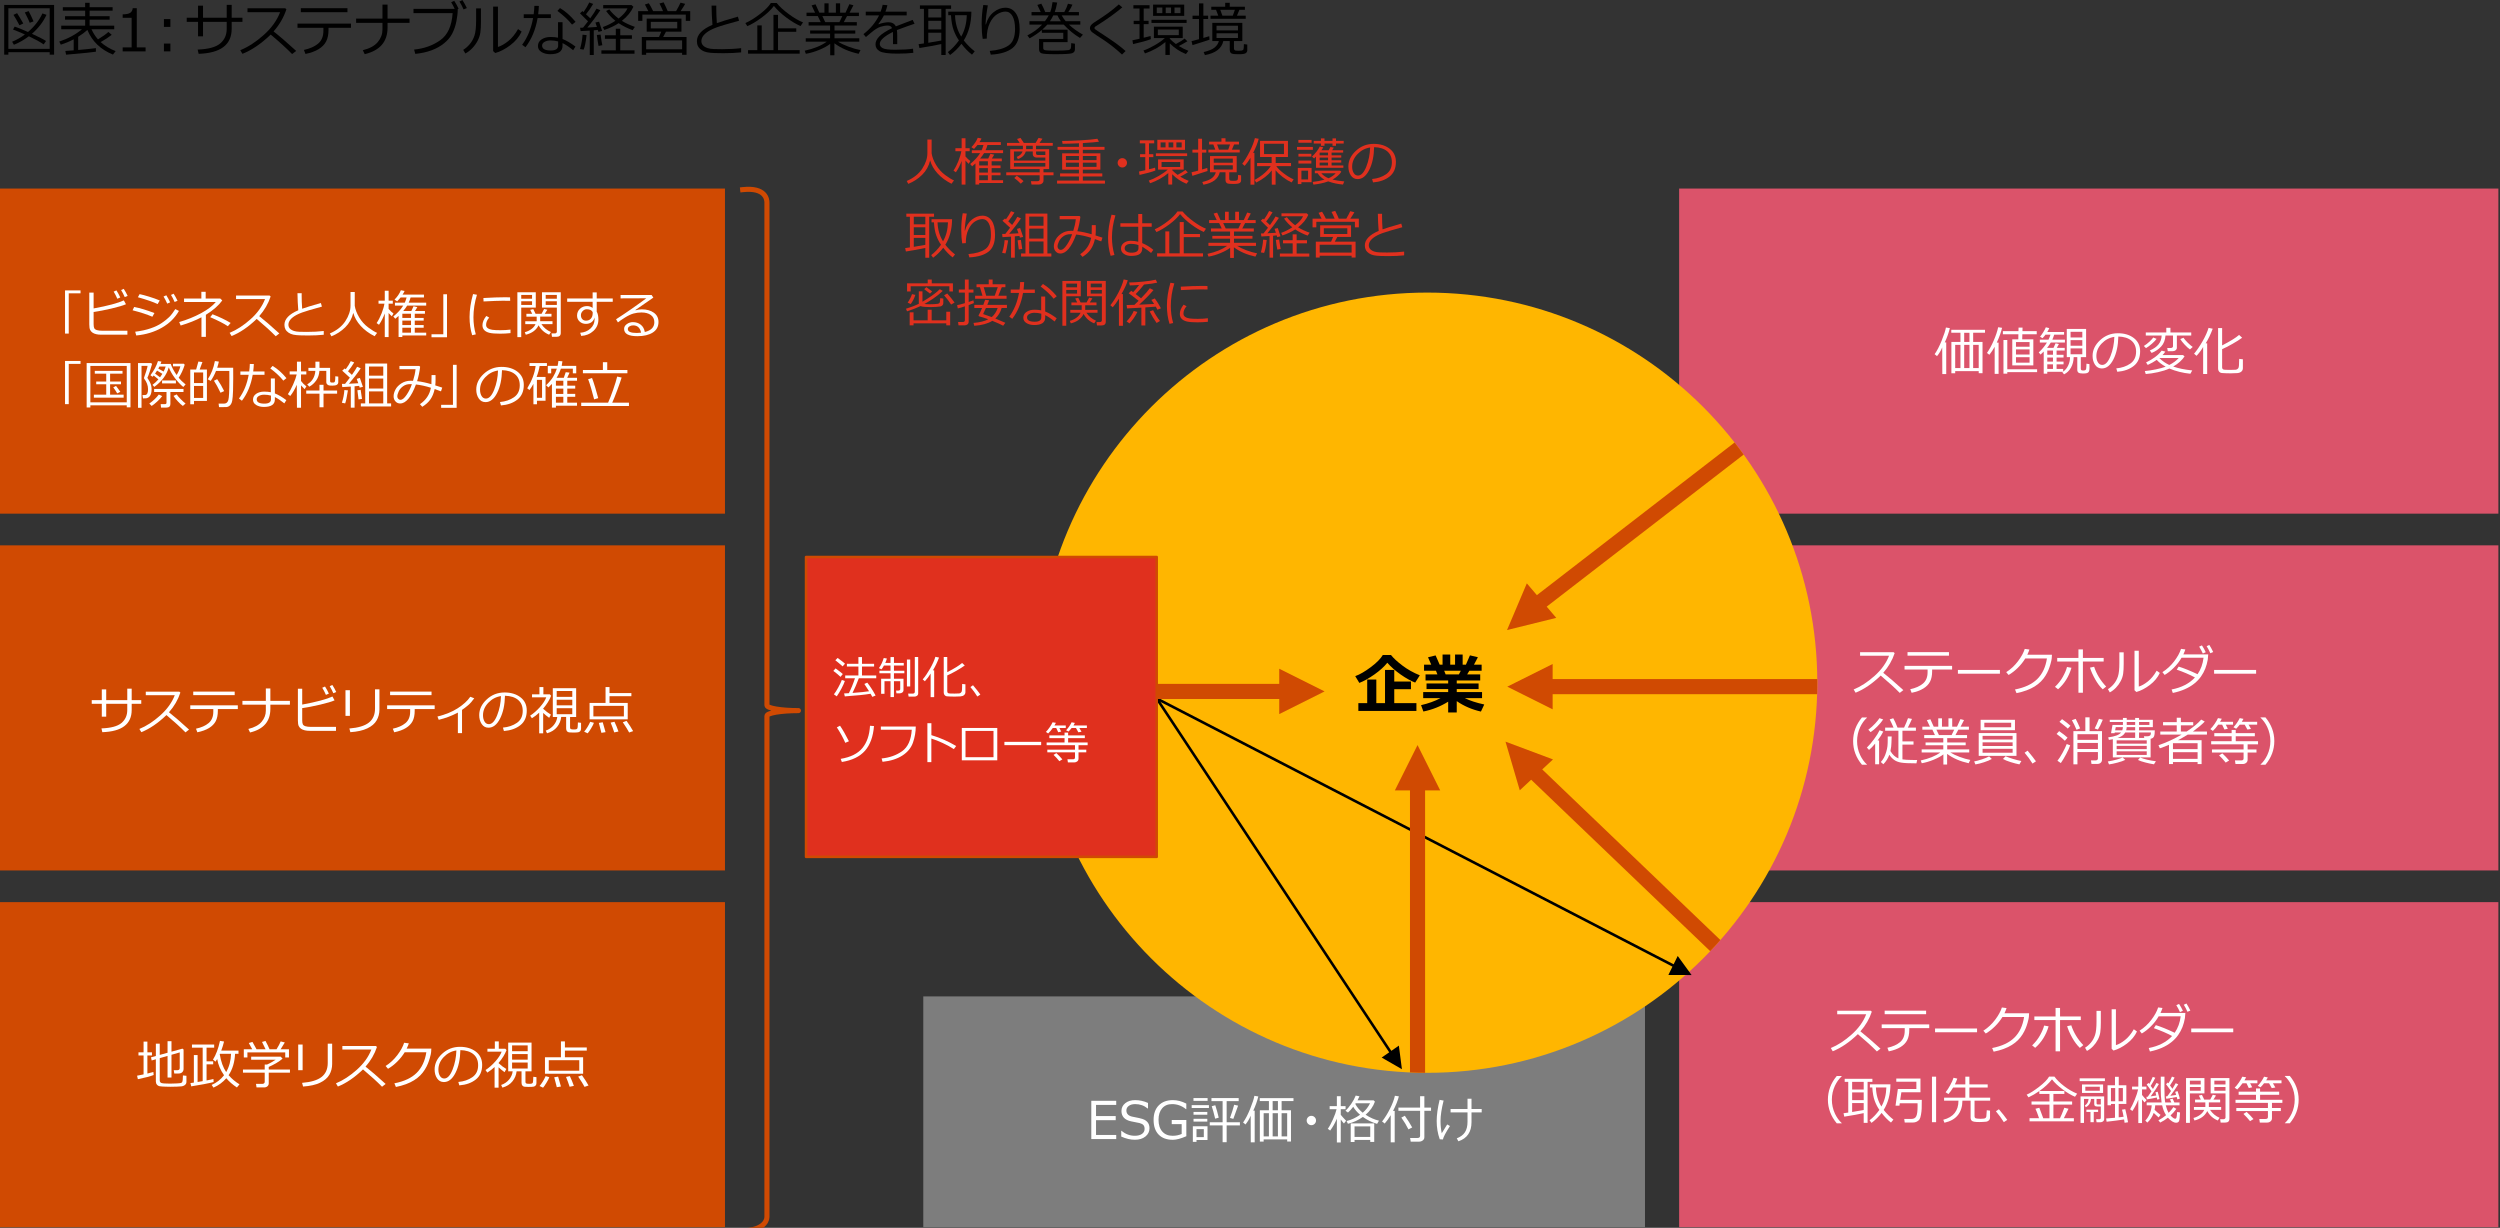 <?xml version="1.0" encoding="UTF-8"?><svg id="object" xmlns="http://www.w3.org/2000/svg" xmlns:xlink="http://www.w3.org/1999/xlink" viewBox="0 0 769 377.667"><rect x="0" y="0" width="769" height="377.667" fill="#333333" stroke="none"/><defs><style>.cls-1{fill:#d04a02;}.cls-2,.cls-3{fill:#e0301e;}.cls-4{fill:#7d7d7d;}.cls-3{stroke-width:.775px;}.cls-3,.cls-5{stroke:#d04a02;stroke-linejoin:round;}.cls-5{stroke-linecap:square;stroke-width:1.559px;}.cls-5,.cls-6,.cls-7{fill:none;}.cls-8{fill:#fff;}.cls-9{isolation:isolate;}.cls-10{fill:#db536a;}.cls-7{clip-rule:evenodd;}.cls-11{fill:#ffb600;fill-rule:evenodd;}.cls-12{clip-path:url(#clippath);}</style><clipPath id="clippath"><path class="cls-7" d="M319,210c0-66.274,53.726-120,120-120s120,53.726,120,120-53.726,120-120,120-120-53.726-120-120Z"/></clipPath></defs><rect class="cls-1" y="58" width="223" height="100"/><g class="cls-9"><path class="cls-8" d="M24.77,90.226h-3.625v12.383h-1.141v-13.281h4.766v.898Z"/><path class="cls-8" d="M39.186,102.953h-8.031c-.594,0-1.117-.054-1.57-.16s-.835-.268-1.145-.484c-.31-.216-.55-.497-.719-.844-.169-.346-.254-.913-.254-1.699v-9.758h1.328v4.867c4.401-.812,7.5-1.641,9.297-2.484l.656,1.188c-.87.386-2.358.827-4.465,1.324-2.107.498-3.937.851-5.488,1.059v3.695c0,.568.061.99.184,1.266.122.276.396.48.82.613.424.133.993.199,1.707.199h7.68v1.219ZM36.991,91.5l-.898.398c-.38-.864-.758-1.596-1.133-2.195l.852-.383c.442.683.836,1.409,1.18,2.18ZM39.264,91.015l-.898.367c-.349-.812-.722-1.531-1.117-2.156l.812-.383c.432.667.833,1.391,1.203,2.172Z"/><path class="cls-8" d="M47.509,96.296l-.641,1.133c-1.62-.703-3.648-1.364-6.086-1.984l.484-1.023c1.76.333,3.841.958,6.242,1.875ZM55.041,95.64c-1.208,2.125-2.955,3.844-5.238,5.156-2.284,1.312-4.916,2.112-7.895,2.398l-.32-1.156c1.771-.219,3.344-.562,4.719-1.031s2.528-1.022,3.461-1.66c.932-.638,1.69-1.243,2.273-1.816.583-.573,1.211-1.391,1.883-2.453l1.117.562ZM49.142,92.421l-.656,1.109c-1.297-.625-3.32-1.325-6.07-2.102l.531-.953c.734.146,1.709.406,2.926.781,1.216.375,2.306.763,3.27,1.164ZM52.337,93l-.898.398c-.375-.849-.753-1.578-1.133-2.188l.852-.383c.448.693.841,1.417,1.18,2.172ZM54.611,92.523l-.898.367c-.354-.828-.727-1.549-1.117-2.164l.812-.383c.422.651.823,1.378,1.203,2.18Z"/><path class="cls-8" d="M63.33,103.625h-1.359v-6.031c-1.755.943-3.888,1.789-6.398,2.539l-.453-1.07c2.432-.703,4.673-1.609,6.723-2.719,2.049-1.109,3.563-2.26,4.543-3.453h-9.773v-1.055h5.328v-2.07h1.328v2.07h4.492l.609.586c-1.099,1.531-2.779,3.003-5.039,4.414v6.789ZM70.947,99.335l-.852,1.008c-1.24-.828-3.052-1.755-5.438-2.781l.719-.898c2.125.823,3.981,1.714,5.57,2.672Z"/><path class="cls-8" d="M85.92,102.57l-1.109.859c-1.427-1.469-3.378-3.245-5.852-5.328-2.589,2.49-5.164,4.245-7.727,5.266l-.594-.992c2.146-.875,4.282-2.262,6.41-4.16,2.127-1.898,3.618-3.973,4.473-6.223h-8.914v-1.086h10.32l.32.289c-.729,2.208-1.898,4.224-3.508,6.047,1.594,1.245,3.653,3.021,6.18,5.328Z"/><path class="cls-8" d="M99.587,102.968c-1.484.151-3.078.227-4.781.227-.74,0-1.543-.013-2.41-.039-.867-.026-1.581-.097-2.141-.211-.56-.115-1.059-.32-1.496-.617s-.758-.643-.961-1.039c-.203-.396-.305-.852-.305-1.367,0-1.781,1.419-3.276,4.258-4.484-.141-1.646-.224-3.398-.25-5.258h1.297c-.005.224-.008.461-.008.711,0,1.219.052,2.578.156,4.078,1.005-.37,2.924-.958,5.758-1.766l.32,1.109c-.823.219-2.105.581-3.848,1.086-1.742.505-3.043.986-3.902,1.441-.859.456-1.5.938-1.922,1.445s-.633,1.043-.633,1.605c0,.281.055.537.164.766.109.229.284.44.523.633.239.193.566.361.98.504.414.144.973.23,1.676.262s1.469.044,2.297.039c1.922,0,3.664-.094,5.227-.281v1.156Z"/><path class="cls-8" d="M108.668,96.25c-.417,1.734-1.238,3.207-2.465,4.418s-2.647,2.139-4.262,2.785l-.484-.883c2.13-.917,3.723-2.18,4.777-3.789s1.582-3.213,1.582-4.812v-4.156h1.305v4.266c.182,1.151.639,2.337,1.371,3.559.731,1.222,1.657,2.249,2.777,3.082,1.12.833,2.028,1.391,2.727,1.672l-.766,1.031c-1.734-.88-3.163-1.938-4.285-3.176-1.123-1.237-1.882-2.569-2.277-3.996Z"/><path class="cls-8" d="M116.58,99.898l-.734-.523c.552-.807,1.057-1.789,1.516-2.945.458-1.156.755-2.167.891-3.031h-1.82v-.914h1.922v-3.062h1.18v3.062h1.289v.914h-1.289v1.633c.536.62,1.036,1.083,1.5,1.391l-.508.867c-.297-.26-.628-.599-.992-1.016v7.406h-1.18v-7.273c-.453,1.266-1.044,2.43-1.773,3.492ZM122.603,103.664v-6.492c-.391.37-.729.664-1.016.883l-.602-.703c1.333-1.094,2.349-2.208,3.047-3.344h-2.547v-.898h3.023c.213-.474.401-1.008.562-1.602h-1.844c-.208.276-.56.675-1.055,1.195l-.812-.539c.911-.938,1.562-1.901,1.953-2.891l1.148.227c-.099.255-.308.625-.625,1.109h6.578v.898h-4.125c-.099.469-.292,1.003-.578,1.602h5.391v.898h-5.859c-.287.495-.688,1.044-1.203,1.648h2.5c.344-.708.565-1.192.664-1.453l1.172.273c-.141.24-.38.633-.719,1.18h3.055v.844h-3.133v1.289h2.742v.82h-2.742v1.383h2.742v.82h-2.742v1.516h3.523v.867h-7.344v.469h-1.156ZM123.759,96.5v1.289h2.672v-1.289h-2.672ZM123.759,98.609v1.383h2.672v-1.383h-2.672ZM123.759,100.812v1.516h2.672v-1.516h-2.672Z"/><path class="cls-8" d="M137.496,103.742h-4.766v-.922h3.633v-12.305h1.133v13.227Z"/><path class="cls-8" d="M146.359,102.851l-1.117.258c-.537-1.713-.805-3.573-.805-5.578,0-2.188.356-4.547,1.07-7.078l1.203.211c-.719,2.37-1.078,4.68-1.078,6.93,0,1.849.242,3.602.727,5.258ZM157.031,102.468c-1.089.115-2.154.172-3.195.172-1.448,0-2.53-.084-3.246-.254-.716-.169-1.259-.449-1.629-.84-.37-.391-.555-.893-.555-1.508,0-.896.391-1.841,1.172-2.836l.906.484c-.641.703-.961,1.464-.961,2.281,0,.406.173.734.52.984.346.25.81.416,1.391.496.581.081,1.405.121,2.473.121,1.083,0,2.125-.062,3.125-.188v1.086ZM156.937,92.531c-.828-.016-1.609-.023-2.344-.023-1.078,0-3.029.073-5.852.219,0-.234-.016-.586-.047-1.055,2.682-.156,4.862-.234,6.539-.234.833,0,1.388.008,1.664.023v.07c0,.24.013.573.039,1Z"/><path class="cls-8" d="M160.332,94.625v9.07h-1.188v-13.789h5.664v4.719h-4.477ZM160.332,91.882h3.328v-1.164h-3.328v1.164ZM163.66,92.664h-3.328v1.141h3.328v-1.141ZM165.675,100.062c-.729,1.469-2.042,2.435-3.938,2.898l-.312-.781c.766-.192,1.449-.516,2.051-.969s1.02-.958,1.254-1.516h-3.156v-.883h3.508v-1.414h-3.164v-.867h1.781l-.609-1.227.945-.227.711,1.453h1.836l.789-1.5.992.242-.797,1.258h2.07v.867h-3.477v1.414h3.789v.883h-3.422c.75,1.115,1.731,1.927,2.945,2.438l-.555.828c-1.433-.583-2.513-1.549-3.242-2.898ZM171.183,103.601h-1.398l-.148-1.047h1.094c.141,0,.268-.052.383-.156.114-.104.172-.221.172-.352v-7.422h-4.57v-4.719h5.773v12.516c0,.786-.435,1.18-1.305,1.18ZM167.855,91.882h3.43v-1.164h-3.43v1.164ZM171.285,92.664h-3.43v1.141h3.43v-1.141Z"/><path class="cls-8" d="M188.48,92.835h-4.93v3.008c.344.604.516,1.433.516,2.484-.005,1.375-.515,2.53-1.527,3.465-1.013.935-2.265,1.449-3.754,1.543l-.32-.977c1.25-.088,2.301-.518,3.152-1.289.852-.771,1.277-1.727,1.277-2.867,0-.192-.011-.367-.031-.523-.13.604-.435,1.08-.914,1.426-.479.347-1.055.52-1.727.52-.761,0-1.404-.241-1.93-.723-.526-.481-.789-1.087-.789-1.816,0-.838.295-1.538.887-2.098.591-.56,1.316-.84,2.176-.84.646,0,1.221.19,1.727.57v-1.883h-7.828v-1.023h7.828v-1.867h1.258v1.867h4.93v1.023ZM182.309,96.007c-.297-.588-.917-.883-1.859-.883-.458.005-.867.195-1.227.57s-.537.794-.531,1.258c0,.505.141.912.422,1.219.281.308.664.461,1.148.461.614,0,1.105-.2,1.473-.602.367-.401.559-.927.574-1.578v-.445Z"/><path class="cls-8" d="M198.343,102.125c1.953-.469,2.93-1.474,2.93-3.016,0-.953-.359-1.69-1.078-2.211-.719-.521-1.677-.781-2.875-.781-.823,0-1.626.104-2.41.312-.784.208-1.685.633-2.703,1.273-1.019.641-1.728,1.13-2.129,1.469l-.578-.961c3.172-2.047,6.271-4.2,9.297-6.461l-7.906.031v-1.039h9.539l.547.797-5.508,3.812.062.094c.635-.192,1.268-.289,1.898-.289,1.495,0,2.723.344,3.684,1.031s1.441,1.638,1.441,2.852c0,1.422-.589,2.507-1.766,3.254-1.177.747-2.755,1.121-4.734,1.121-2.719,0-4.078-.747-4.078-2.242,0-.588.281-1.083.844-1.484.562-.401,1.18-.602,1.852-.602.942,0,1.75.263,2.422.789.672.526,1.088,1.276,1.25,2.25ZM197.194,102.328c-.302-1.495-1.115-2.242-2.438-2.242-.422,0-.801.104-1.137.312-.336.208-.504.484-.504.828,0,.797.922,1.195,2.766,1.195.401,0,.838-.031,1.312-.094Z"/></g><g class="cls-9"><path class="cls-8" d="M24.77,111.93h-3.625v12.383h-1.141v-13.281h4.766v.898Z"/><path class="cls-8" d="M38.991,124.68h-11.195v.656h-1.141v-13.664h13.484v13.633h-1.148v-.625ZM27.796,123.766h11.195v-11.211h-11.195v11.211ZM28.874,122.313v-.914h3.805v-3.195h-3.086v-.852h3.086v-2.414h-3.523v-.867h8.531v.867h-3.82v2.414h3.352v.852h-3.352v3.195h4.164v.914h-9.156ZM36.054,121.008c-.255-.479-.662-1.099-1.219-1.859l.859-.438c.317.401.76,1.003,1.328,1.805l-.969.492Z"/><path class="cls-8" d="M45.327,116.219c.151.214.364.566.641,1.059.276.492.456.934.539,1.324.083.391.125.755.125,1.094,0,.453-.043.858-.129,1.215-.086.357-.212.654-.379.891-.167.237-.365.413-.594.527-.229.115-.431.18-.605.195-.175.016-.486.023-.934.023l-.18-1.008.914-.039c.542-.094.812-.685.812-1.773,0-1.141-.401-2.229-1.203-3.266l-.039-.258c.188-.474.417-1.152.688-2.035.271-.883.406-1.423.406-1.621h-1.859v12.891h-1.078v-13.758h4.07l.242.312c-.13.526-.362,1.291-.695,2.293-.333,1.003-.581,1.647-.742,1.934ZM46.647,124.868l-.719-.734c1.213-.854,2.188-1.784,2.922-2.789l1.047.5c-.328.469-.845,1.027-1.551,1.676-.706.648-1.272,1.098-1.699,1.348ZM48.726,116.688c-.469-.401-.956-.797-1.461-1.188-.104.13-.216.266-.336.406l-.656-.477c1.088-1.432,1.862-2.888,2.32-4.367l1.062.156c-.068.234-.156.479-.266.734h3.133c.354,1.042.958,2.177,1.812,3.406.552-.901.932-1.792,1.141-2.672h-2.266v-.812h3.328l.281.328c-.505,1.589-1.125,2.919-1.859,3.992.542.662,1.252,1.349,2.133,2.062l-.719.781c-.927-.771-1.794-1.698-2.602-2.781-.808-1.083-1.427-2.169-1.859-3.258-.625,2.292-2.107,4.294-4.445,6.008l-.57-.625c.688-.51,1.297-1.075,1.828-1.695ZM50.71,124.313c.338,0,.508-.148.508-.445v-3.297h-3.805v-.93h9.031v.93h-4.031v3.727c0,.719-.43,1.078-1.289,1.078h-1.586l-.117-1.062h1.289ZM47.702,114.922c.364.261.875.641,1.531,1.141.354-.505.591-.862.711-1.07-.391-.266-.933-.599-1.625-1-.224.359-.43.669-.617.93ZM50.327,114.297c.292-.567.502-1.086.633-1.555h-1.93c-.089.177-.201.386-.336.625.692.38,1.237.69,1.633.93ZM49.851,117.93v-.898h4.258v.898h-4.258ZM56.249,124.868c-.438-.302-.953-.773-1.547-1.414s-1.037-1.198-1.328-1.672l.977-.461c.25.391.657.874,1.223,1.449.565.576,1.066,1.025,1.504,1.348l-.828.75Z"/><path class="cls-8" d="M59.672,123.336v1.023h-1.148v-10.688h1.805l.695-2.461,1.242.156-.852,2.305h2.234v9.664h-3.977ZM62.492,114.571h-2.82v3.25h2.82v-3.25ZM59.672,118.719v3.688h2.82v-3.688h-2.82ZM67.375,125.243l-.133-1.094c.802.011,1.366.012,1.691.004.325-.008.596-.099.812-.273.216-.174.379-.441.488-.801s.19-1.062.242-2.109c.052-1.047.078-2.442.078-4.188,0-.797-.005-1.692-.016-2.688h-4.086c-.443,1.12-.99,2.144-1.641,3.07l-.898-.492c1.067-1.635,1.797-3.505,2.188-5.609l1.219.164c-.109.558-.281,1.188-.516,1.891h4.922l.016,3.203c0,1.479-.019,2.763-.055,3.852-.047,1.38-.13,2.396-.25,3.047-.078.443-.205.804-.379,1.082-.175.278-.375.491-.602.637-.227.146-.488.237-.785.273-.099.01-.865.021-2.297.031ZM67.828,120.805c-.74-1.552-1.414-2.781-2.023-3.688l1-.492c.817,1.167,1.534,2.391,2.148,3.672l-1.125.508Z"/><path class="cls-8" d="M78.08,111.969c-.037.818-.102,1.581-.195,2.289h3.477v1.039h-3.633c-.537,3.125-1.641,5.781-3.312,7.969l-.914-.672c1.479-2,2.477-4.432,2.992-7.297h-2.555v-1.039h2.719c.104-.76.167-1.528.188-2.305l1.234.016ZM88.08,123.086l-.625.992c-1.094-.885-2.062-1.534-2.906-1.945v.742c0,1.531-1.125,2.297-3.375,2.297-.927,0-1.718-.198-2.371-.594-.654-.396-.98-.942-.98-1.641,0-.766.332-1.37.996-1.812.664-.442,1.475-.664,2.434-.664.745,0,1.432.062,2.062.188v-4.234h1.234v4.602c1.036.396,2.213,1.086,3.531,2.07ZM83.346,121.68c-.693-.182-1.391-.273-2.094-.273-.609,0-1.144.126-1.602.379-.458.253-.688.601-.688,1.043,0,.886.789,1.328,2.367,1.328,1.344,0,2.016-.438,2.016-1.312v-1.164ZM88.111,116.321l-.961.766c-.964-1.219-2.297-2.471-4-3.758l.703-.773c1.463.854,2.883,2.109,4.258,3.766Z"/><path class="cls-8" d="M91.289,118.36c-.594,1.375-1.263,2.523-2.008,3.445l-.734-.57c.521-.713,1.059-1.695,1.613-2.945s.92-2.286,1.098-3.109h-2.156v-.945h2.242v-2.992h1.25v2.992h1.633v.945h-1.633v2.008c.401.562.95,1.117,1.648,1.664l-.539.844c-.255-.239-.625-.625-1.109-1.156v6.875h-1.25l-.055-7.055ZM98.273,125.282v-4.195h-4.078v-.961h4.078v-1.766h1.242v1.766h4.18v.961h-4.18v4.195h-1.242ZM95.14,118.946l-.648-.719c1.526-.875,2.364-2.26,2.516-4.156h-2.141v-.914h2.156v-1.898h1.25v1.898h3.266v4.016c0,.333.153.5.461.5h.523c.266,0,.435-.137.508-.41.073-.273.109-.782.109-1.527l.914.109v1.703c0,.354-.141.623-.422.805-.281.183-.753.273-1.414.273-.537,0-.904-.034-1.102-.102-.198-.067-.373-.186-.523-.355-.151-.169-.227-.371-.227-.605v-3.492h-2.117c-.062,1.125-.387,2.105-.973,2.941s-1.298,1.48-2.137,1.934Z"/><path class="cls-8" d="M106.173,124.086l-1.008-.203c.422-1.26.677-2.565.766-3.914l1.094.102c-.333,2.083-.617,3.422-.852,4.016ZM107.907,125.391v-6.484l-2.633.164-.094-.992h.375c.13,0,.328-.002.594-.008.567-.713,1.057-1.346,1.469-1.898l-2.359-2.156.789-.688.289.258c.672-.911,1.19-1.747,1.555-2.508l1.062.406c-.578.969-1.214,1.875-1.906,2.719.442.396.841.766,1.195,1.109.745-1.042,1.278-1.872,1.602-2.492l1.109.477c-1.031,1.547-2.24,3.128-3.625,4.742.927-.036,1.885-.088,2.875-.156-.198-.578-.359-1.026-.484-1.344l.977-.289c.25.693.56,1.607.93,2.742l-.992.242c-.016-.067-.07-.247-.164-.539-.24.026-.708.068-1.406.125v6.57h-1.156ZM110.29,122.86c-.136-1.177-.255-2.112-.359-2.805l1.008-.148c.125.984.263,1.914.414,2.789l-1.062.164ZM110.993,125.032v-.945h1.352v-12.258h6.742v12.258h1.219v.945h-9.312ZM117.892,115.563v-2.82h-4.391v2.82h4.391ZM113.501,119.516h4.391v-3.086h-4.391v3.086ZM113.501,124.086h4.391v-3.695h-4.391v3.695Z"/><path class="cls-8" d="M136.033,119.227l-.383,1.156c-.698-.271-1.347-.51-1.945-.719-.266,1.261-.701,2.323-1.305,3.188-.604.865-1.44,1.625-2.508,2.281l-.719-.812c1.854-1.255,2.979-2.938,3.375-5.047-1.646-.516-3.18-.852-4.602-1.008-1.458,3.896-3.083,5.844-4.875,5.844-.573,0-1.05-.215-1.43-.645-.38-.43-.57-.949-.57-1.559,0-.667.191-1.363.574-2.09s.991-1.356,1.824-1.891c.833-.534,1.778-.803,2.836-.809.239,0,.487.005.742.016.391-1.198.651-2.388.781-3.57h-4.961v-.992h6.125l.242.258c-.198,1.615-.508,3.086-.93,4.414,1.37.162,2.836.474,4.398.938.031-.38.047-1.315.047-2.805h1.219l.008,1.359c0,.724-.029,1.328-.086,1.812.479.146,1.192.373,2.141.68ZM126.697,118.172c-.24-.01-.433-.016-.578-.016-.812,0-1.525.22-2.137.66-.612.44-1.06.968-1.344,1.582-.284.615-.426,1.128-.426,1.539,0,.287.096.534.289.742.192.208.427.312.703.312.547,0,1.167-.509,1.859-1.527.692-1.018,1.237-2.116,1.633-3.293Z"/><path class="cls-8" d="M140.461,125.446h-4.766v-.922h3.633v-12.305h1.133v13.227Z"/><path class="cls-8" d="M154.096,124.719l-.305-1.055c1.677-.151,3.11-.638,4.301-1.461,1.19-.823,1.785-2.052,1.785-3.688,0-1.458-.48-2.586-1.441-3.383s-2.301-1.219-4.02-1.266c-.058,2.802-.56,5.141-1.508,7.016-.948,1.875-2.136,2.812-3.562,2.812-.886,0-1.582-.376-2.09-1.129-.508-.752-.762-1.67-.762-2.754,0-1.786.771-3.392,2.312-4.816,1.542-1.424,3.367-2.137,5.477-2.137,1.984,0,3.62.496,4.906,1.488,1.286.992,1.93,2.348,1.93,4.066,0,1.958-.648,3.456-1.945,4.492-1.297,1.037-2.99,1.641-5.078,1.812ZM153.19,113.969c-1.511.229-2.81.913-3.898,2.051-1.089,1.138-1.633,2.423-1.633,3.855,0,.761.159,1.405.477,1.934.317.529.76.793,1.328.793.974,0,1.823-.91,2.547-2.73.724-1.82,1.117-3.788,1.18-5.902Z"/><path class="cls-8" d="M165.171,123.266v1.078h-1.094v-6.266c-.396.74-.805,1.375-1.227,1.906l-.672-.539c1.458-2.406,2.315-4.69,2.57-6.852h-1.883v-.914h5.367v.914h-2.258c-.151,1.058-.458,2.177-.922,3.359h2.758v7.312h-2.641ZM166.734,116.852h-1.578v5.516h1.578v-5.516ZM174.492,123.852h3v.953h-6.492v.57h-1.227v-7.281c-.328.359-.693.719-1.094,1.078l-.703-.672c.953-.911,1.676-1.773,2.168-2.586s.871-1.648,1.137-2.508h-1.734v1.438h-1.047v-2.312h3.016c.12-.516.203-1.018.25-1.508l1.234.117c-.042.308-.117.771-.227,1.391h4.477v2.312h-1.047v-1.438h-3.68c-.339,1.011-.779,1.948-1.32,2.812h2.219c.276-.755.474-1.333.594-1.734l1.188.133-.742,1.602h3.031v.898h-3v1.516h2.445v.898h-2.445v1.633h2.445v.898h-2.445v1.789ZM171,117.118v1.516h2.281v-1.516h-2.281ZM171,121.165h2.281v-1.633h-2.281v1.633ZM171,123.852h2.281v-1.789h-2.281v1.789Z"/><path class="cls-8" d="M178.779,124.883v-1.023h8.273c.432-.938.944-2.249,1.535-3.934.591-1.685,1.009-3.051,1.254-4.098l1.375.305c-.266.88-.716,2.176-1.352,3.887-.636,1.711-1.151,2.991-1.547,3.84h5.148v1.023h-14.688ZM179.302,114.813v-.992h6.148v-2.398h1.336v2.398h6.203v.992h-13.688ZM182.755,122.844c-.208-.875-.512-1.991-.91-3.348-.398-1.356-.71-2.303-.934-2.84l1.195-.391c.25.615.59,1.638,1.02,3.07.43,1.433.725,2.477.887,3.133l-1.258.375Z"/></g><rect class="cls-1" y="277.5" width="223" height="100"/><g class="cls-9"><path class="cls-8" d="M42.414,331.961l-.258-1.078c.62-.109,1.289-.242,2.008-.398v-5.82h-1.57v-.961h1.57v-3.297h1.172v3.297h1.406v.961h-1.406v5.555c.807-.188,1.422-.346,1.844-.477l.086.93c-.948.386-2.565.815-4.852,1.289ZM47.945,325.828l-1.289.375-.211-.969,1.5-.414v-3.797h1.195v3.469l2.398-.664v-3.555h1.211v3.219l3.375-.93.344.258v5.961c0,.427-.138.772-.414,1.035-.276.263-.648.395-1.117.395h-1.328l-.164-1.023h1.109c.489,0,.734-.219.734-.656v-4.812l-2.539.734v7h-1.211v-6.656l-2.398.688v6.852c0,.391.168.652.504.785s1.238.199,2.707.199c.656,0,1.334-.021,2.035-.062.7-.042,1.126-.087,1.277-.137.151-.049.27-.133.355-.25s.149-.36.191-.73c.042-.37.062-.815.062-1.336l1.078.109v1.914c0,.245-.07.464-.211.656s-.332.348-.574.465-.496.188-.762.215c-.266.026-.722.053-1.367.082-.646.028-1.3.043-1.961.043-.365,0-.914-.012-1.648-.035s-1.288-.065-1.66-.125c-.373-.06-.669-.226-.891-.496-.222-.271-.332-.599-.332-.984v-6.82Z"/><path class="cls-8" d="M58.82,334.164l-.242-1.016c.276-.026.627-.073,1.055-.141v-8.461h1.148v8.273l1.562-.266v-10.289h-3.297v-.961h6.836v.961h-2.344v4.195h2.039v.93h-2.039v4.953c.974-.177,1.68-.328,2.117-.453l.055.945c-.547.162-1.578.387-3.094.676s-2.781.506-3.797.652ZM70.32,330.727c1.005,1.141,2.122,2.078,3.352,2.812l-.797.969c-1.287-.844-2.375-1.792-3.266-2.844-1.058,1.229-2.37,2.192-3.938,2.891l-.57-.836c1.505-.651,2.776-1.641,3.812-2.969-1.141-1.646-1.841-3.307-2.102-4.984-.177.297-.354.565-.531.805l-.773-.633c.932-1.474,1.651-3.396,2.156-5.766l1.258.203c-.255,1.016-.544,1.945-.867,2.789h5.305v.992h-1.055c-.13,2.615-.792,4.805-1.984,6.57ZM69.57,329.773c.938-1.635,1.438-3.508,1.5-5.617h-3.43l-.047.102c.37,2.281,1.028,4.12,1.977,5.516Z"/><path class="cls-8" d="M81.229,334.492h-2.32l-.164-1.094h1.977c.198,0,.364-.057.5-.172.135-.114.203-.25.203-.406v-2.867h-6.688v-.961h6.688v-1.539h.719c.766-.328,1.651-.823,2.656-1.484h-7.539v-.93h9.094l.57.602c-1.052.906-2.472,1.755-4.258,2.547v.805h6.523v.961h-6.523v3.297c0,.359-.137.656-.41.891s-.616.352-1.027.352ZM77.588,322.758c-.458-.859-.812-1.502-1.062-1.93l1.133-.328c.302.521.719,1.273,1.25,2.258h2.781c-.177-.422-.542-1.174-1.094-2.258l1.07-.305c.521.938.935,1.792,1.242,2.562h2.148c.62-1,1.047-1.807,1.281-2.422l1.273.328c-.339.604-.771,1.302-1.297,2.094h2.57v2.523h-1.148v-1.562h-11.633v1.562h-1.109v-2.523h2.594Z"/><path class="cls-8" d="M93.086,329.195h-1.359v-7.891h1.359v7.891ZM102.172,327.273c0,1.224-.289,2.335-.867,3.332-.578.998-1.535,1.814-2.871,2.449s-3.072,1.023-5.207,1.164l-.305-1.133c2.75-.219,4.752-.825,6.008-1.82,1.255-.995,1.883-2.427,1.883-4.297v-5.93h1.359v6.234Z"/><path class="cls-8" d="M118.622,333.422l-1.109.859c-1.427-1.469-3.378-3.245-5.852-5.328-2.589,2.49-5.164,4.245-7.727,5.266l-.594-.992c2.146-.875,4.282-2.262,6.41-4.16,2.127-1.898,3.618-3.973,4.473-6.223h-8.914v-1.086h10.32l.32.289c-.729,2.208-1.898,4.224-3.508,6.047,1.594,1.245,3.653,3.021,6.18,5.328Z"/><path class="cls-8" d="M125.747,320.938c-.151.495-.367,1.029-.648,1.602h7.578l-.062,1.086c-.016.312-.148.919-.398,1.82-.162.578-.361,1.159-.598,1.742-.237.583-.548,1.188-.934,1.812-.386.625-.851,1.214-1.395,1.766-.544.552-1.179,1.056-1.902,1.512-.724.456-1.562.861-2.512,1.215-.951.354-1.983.641-3.098.859l-.461-1.125c3.005-.583,5.293-1.659,6.863-3.227,1.57-1.567,2.556-3.674,2.957-6.32h-6.656c-.615,1.011-1.376,1.968-2.285,2.871-.909.904-1.858,1.642-2.848,2.215l-.734-.867c1.38-.875,2.583-1.991,3.609-3.348,1.026-1.356,1.721-2.624,2.086-3.801l1.438.188Z"/><path class="cls-8" d="M141.288,333.867l-.305-1.055c1.677-.151,3.11-.638,4.301-1.461,1.19-.823,1.785-2.052,1.785-3.688,0-1.458-.48-2.586-1.441-3.383s-2.301-1.219-4.02-1.266c-.058,2.802-.56,5.141-1.508,7.016-.948,1.875-2.136,2.812-3.562,2.812-.886,0-1.582-.376-2.09-1.129-.508-.752-.762-1.67-.762-2.754,0-1.786.771-3.392,2.312-4.816,1.542-1.424,3.367-2.137,5.477-2.137,1.984,0,3.62.496,4.906,1.488,1.286.992,1.93,2.348,1.93,4.066,0,1.958-.648,3.456-1.945,4.492-1.297,1.037-2.99,1.641-5.078,1.812ZM140.381,323.117c-1.511.229-2.81.913-3.898,2.051-1.089,1.138-1.633,2.423-1.633,3.855,0,.761.159,1.405.477,1.934.317.529.76.793,1.328.793.974,0,1.823-.91,2.547-2.73.724-1.82,1.117-3.788,1.18-5.902Z"/><path class="cls-8" d="M152.135,334.57v-6.352c-.719.667-1.464,1.237-2.234,1.711l-.555-.781c1.083-.713,2.098-1.605,3.043-2.676s1.584-2.061,1.918-2.973h-4.375v-.914h2.281v-2.25h1.211v2.25h2.008l.375.43c-.511,1.333-1.326,2.646-2.445,3.938v.07c.797.74,1.591,1.339,2.383,1.797l-.539.984c-.636-.448-1.25-.95-1.844-1.508v6.273h-1.227ZM154.549,334.555l-.398-.82c.995-.349,1.807-.902,2.438-1.66.63-.758,1-1.603,1.109-2.535h-1.375v-8.844h7.18v8.844h-1.875v3.25c0,.224.071.379.215.465.143.086.475.129.996.129.396,0,.66-.036.793-.109.133-.073.227-.177.281-.312.055-.135.098-.716.129-1.742l.969.117v1.812c0,.292-.074.531-.223.719s-.355.312-.621.375-.789.094-1.57.094c-.516,0-.922-.017-1.219-.051-.297-.034-.53-.154-.699-.359-.169-.206-.254-.499-.254-.879v-3.508h-1.516c-.125,1.156-.554,2.188-1.285,3.094-.732.906-1.757,1.547-3.074,1.922ZM157.518,323.359h4.797v-1.797h-4.797v1.797ZM157.518,325.953h4.797v-1.719h-4.797v1.719ZM162.314,326.836h-4.797v1.844h4.797v-1.844Z"/><path class="cls-8" d="M167.045,334.57l-1.078-.508c.75-.896,1.37-1.909,1.859-3.039l1.141.312c-.125.396-.413.966-.863,1.711-.451.745-.804,1.252-1.059,1.523ZM167.631,330.273v-5.055h4.914v-4.883h1.219v1.859h6.727v.961h-6.727v2.062h5.602v5.055h-11.734ZM178.186,326.117h-9.383v3.242h9.383v-3.242ZM171.272,334.422l-.789-3.055,1.195-.195c.203.609.492,1.623.867,3.039l-1.273.211ZM175.217,334.289c-.333-1.042-.703-2.047-1.109-3.016l1.18-.266c.463.964.875,1.966,1.234,3.008l-1.305.273ZM179.803,334.32c-.396-.771-1.047-1.82-1.953-3.148l1.156-.438c.807,1.12,1.481,2.175,2.023,3.164l-1.227.422Z"/></g><rect class="cls-1" y="167.75" width="223" height="100"/><g class="cls-9"><path class="cls-8" d="M32.672,220.438h-1.359v-3.953h-3.094v-1.133h3.094v-3.297h1.359v3.297h6.477v-3.523h1.359v3.523h2.945v1.133h-2.945v1.891c0,4.365-3.013,6.646-9.039,6.844l-.258-1.164c2.917-.104,4.969-.66,6.156-1.668s1.781-2.334,1.781-3.98v-1.922h-6.477v3.953Z"/><path class="cls-8" d="M58.156,224.422l-1.109.859c-1.427-1.469-3.378-3.245-5.852-5.328-2.589,2.49-5.164,4.245-7.727,5.266l-.594-.992c2.146-.875,4.282-2.262,6.41-4.16,2.127-1.898,3.618-3.973,4.473-6.223h-8.914v-1.086h10.32l.32.289c-.729,2.208-1.898,4.224-3.508,6.047,1.594,1.245,3.653,3.021,6.18,5.328Z"/><path class="cls-8" d="M67.011,218.625c0,1.312-.218,2.383-.652,3.211-.435.828-1.121,1.53-2.059,2.105-.938.576-2.136,1.012-3.594,1.309l-.422-1.102c1.635-.349,2.932-.926,3.891-1.73.958-.805,1.438-1.973,1.438-3.504v-.812h-7.086v-1.141h14.625v1.141h-6.141v.523ZM72.19,213.828h-12.75v-1.086h12.75v1.086Z"/><path class="cls-8" d="M83.161,218.07c0,3.828-2.081,6.242-6.242,7.242l-.523-1.086c1.88-.458,3.246-1.202,4.098-2.23.852-1.028,1.277-2.157,1.277-3.387v-1.852h-7.203v-1.172h7.203v-3.82h1.391v3.82h6.016v1.172h-6.016v1.312Z"/><path class="cls-8" d="M103.351,224.805h-8.031c-.594,0-1.117-.054-1.57-.16s-.835-.268-1.145-.484c-.31-.216-.55-.497-.719-.844-.169-.346-.254-.913-.254-1.699v-9.758h1.328v4.867c4.401-.812,7.5-1.641,9.297-2.484l.656,1.188c-.87.386-2.358.827-4.465,1.324-2.107.498-3.937.851-5.488,1.059v3.695c0,.568.061.99.184,1.266.122.276.396.48.82.613.424.133.993.199,1.707.199h7.68v1.219ZM101.155,213.352l-.898.398c-.38-.864-.758-1.596-1.133-2.195l.852-.383c.442.683.836,1.409,1.18,2.18ZM103.429,212.867l-.898.367c-.349-.812-.722-1.531-1.117-2.156l.812-.383c.432.667.833,1.391,1.203,2.172Z"/><path class="cls-8" d="M107.629,220.195h-1.359v-7.891h1.359v7.891ZM116.715,218.273c0,1.224-.289,2.335-.867,3.332-.578.998-1.535,1.814-2.871,2.449s-3.072,1.023-5.207,1.164l-.305-1.133c2.75-.219,4.752-.825,6.008-1.82,1.255-.995,1.883-2.427,1.883-4.297v-5.93h1.359v6.234Z"/><path class="cls-8" d="M127.562,218.625c0,1.312-.218,2.383-.652,3.211-.435.828-1.121,1.53-2.059,2.105-.938.576-2.136,1.012-3.594,1.309l-.422-1.102c1.635-.349,2.932-.926,3.891-1.73.958-.805,1.438-1.973,1.438-3.504v-.812h-7.086v-1.141h14.625v1.141h-6.141v.523ZM132.742,213.828h-12.75v-1.086h12.75v1.086Z"/><path class="cls-8" d="M142.116,225.508h-1.273v-6.312c-1.886.995-3.849,1.734-5.891,2.219l-.398-1.008c2.442-.594,4.523-1.442,6.242-2.547,1.719-1.104,3.002-2.281,3.852-3.531l1.234.461c-.604.87-1.238,1.586-1.902,2.148s-1.285,1.037-1.863,1.422v7.148Z"/><path class="cls-8" d="M155.008,224.867l-.305-1.055c1.677-.151,3.11-.638,4.301-1.461,1.19-.823,1.785-2.052,1.785-3.688,0-1.458-.48-2.586-1.441-3.383s-2.301-1.219-4.02-1.266c-.058,2.802-.56,5.141-1.508,7.016-.948,1.875-2.136,2.812-3.562,2.812-.886,0-1.582-.376-2.09-1.129-.508-.752-.762-1.67-.762-2.754,0-1.786.771-3.392,2.312-4.816,1.542-1.424,3.367-2.137,5.477-2.137,1.984,0,3.62.496,4.906,1.488,1.286.992,1.93,2.348,1.93,4.066,0,1.958-.648,3.456-1.945,4.492-1.297,1.037-2.99,1.641-5.078,1.812ZM154.102,214.117c-1.511.229-2.81.913-3.898,2.051-1.089,1.138-1.633,2.423-1.633,3.855,0,.761.159,1.405.477,1.934.317.529.76.793,1.328.793.974,0,1.823-.91,2.547-2.73.724-1.82,1.117-3.788,1.18-5.902Z"/><path class="cls-8" d="M165.855,225.57v-6.352c-.719.667-1.464,1.237-2.234,1.711l-.555-.781c1.083-.713,2.098-1.605,3.043-2.676s1.584-2.061,1.918-2.973h-4.375v-.914h2.281v-2.25h1.211v2.25h2.008l.375.43c-.511,1.333-1.326,2.646-2.445,3.938v.07c.797.74,1.591,1.339,2.383,1.797l-.539.984c-.636-.448-1.25-.95-1.844-1.508v6.273h-1.227ZM168.269,225.555l-.398-.82c.995-.349,1.807-.902,2.438-1.66.63-.758,1-1.603,1.109-2.535h-1.375v-8.844h7.18v8.844h-1.875v3.25c0,.224.071.379.215.465.143.086.475.129.996.129.396,0,.66-.036.793-.109.133-.073.227-.177.281-.312.055-.135.098-.716.129-1.742l.969.117v1.812c0,.292-.074.531-.223.719s-.355.312-.621.375-.789.094-1.57.094c-.516,0-.922-.017-1.219-.051-.297-.034-.53-.154-.699-.359-.169-.206-.254-.499-.254-.879v-3.508h-1.516c-.125,1.156-.554,2.188-1.285,3.094-.732.906-1.757,1.547-3.074,1.922ZM171.238,214.359h4.797v-1.797h-4.797v1.797ZM171.238,216.953h4.797v-1.719h-4.797v1.719ZM176.035,217.836h-4.797v1.844h4.797v-1.844Z"/><path class="cls-8" d="M180.766,225.57l-1.078-.508c.75-.896,1.37-1.909,1.859-3.039l1.141.312c-.125.396-.413.966-.863,1.711-.451.745-.804,1.252-1.059,1.523ZM181.352,221.273v-5.055h4.914v-4.883h1.219v1.859h6.727v.961h-6.727v2.062h5.602v5.055h-11.734ZM191.906,217.117h-9.383v3.242h9.383v-3.242ZM184.992,225.422l-.789-3.055,1.195-.195c.203.609.492,1.623.867,3.039l-1.273.211ZM188.938,225.289c-.333-1.042-.703-2.047-1.109-3.016l1.18-.266c.463.964.875,1.966,1.234,3.008l-1.305.273ZM193.523,225.32c-.396-.771-1.047-1.82-1.953-3.148l1.156-.438c.807,1.12,1.481,2.175,2.023,3.164l-1.227.422Z"/></g><path class="cls-5" d="M228.444,58.333c7.111-.778,7.466,3.065,7.466,3.966v154.651c0,.901,4.338,1.633,9.689,1.633-5.351,0-9.689.731-9.689,1.633v154.151c-.022,1.633-1.838,4.133-7.189,4.133"/><rect class="cls-10" x="516.5" y="277.5" width="252" height="100"/><g class="cls-9"><rect class="cls-6" x="562.868" y="308.648" width="125.688" height="21.086"/><path class="cls-8" d="M578.438,322.57l-1.109.859c-1.427-1.469-3.378-3.245-5.852-5.328-2.589,2.49-5.164,4.245-7.727,5.266l-.594-.992c2.146-.875,4.282-2.262,6.41-4.16s3.618-3.973,4.473-6.223h-8.914v-1.086h10.32l.32.289c-.729,2.208-1.898,4.224-3.508,6.047,1.594,1.245,3.653,3.021,6.18,5.328Z"/><path class="cls-8" d="M587.292,316.773c0,1.312-.218,2.383-.652,3.211s-1.121,1.53-2.059,2.105c-.938.576-2.136,1.012-3.594,1.309l-.422-1.102c1.636-.349,2.933-.926,3.891-1.73s1.438-1.973,1.438-3.504v-.812h-7.086v-1.141h14.625v1.141h-6.141v.523ZM592.472,311.976h-12.75v-1.086h12.75v1.086Z"/><path class="cls-8" d="M608.143,317.523h-12.922v-1.156h12.922v1.156Z"/><path class="cls-8" d="M617.215,310.085c-.151.495-.367,1.029-.648,1.602h7.578l-.062,1.086c-.016.312-.148.919-.398,1.82-.161.578-.36,1.159-.598,1.742-.237.583-.548,1.188-.934,1.812s-.851,1.214-1.395,1.766c-.544.552-1.179,1.056-1.902,1.512-.724.456-1.562.861-2.512,1.215s-1.983.641-3.098.859l-.461-1.125c3.005-.583,5.293-1.659,6.863-3.227,1.57-1.567,2.556-3.674,2.957-6.32h-6.656c-.614,1.011-1.376,1.968-2.285,2.871-.909.904-1.858,1.642-2.848,2.215l-.734-.867c1.38-.875,2.583-1.991,3.609-3.348,1.026-1.356,1.722-2.624,2.086-3.801l1.438.188Z"/><path class="cls-8" d="M630.154,315.703c-.808,2.719-2.185,4.922-4.133,6.609l-.945-.75c1.016-.958,1.837-2.012,2.465-3.16s1.038-2.129,1.23-2.941l1.383.242ZM633.67,323.382h-1.375v-9.602h-6.531v-1.117h6.531v-2.625h1.375v2.625h6.383v1.117h-6.383v9.602ZM640.826,321.484l-1.062.844c-.844-.792-1.63-1.841-2.359-3.148-.729-1.307-1.247-2.481-1.555-3.523l1.273-.273c.719,2.219,1.953,4.253,3.703,6.102Z"/><path class="cls-8" d="M646.215,314.507c0,1.229-.055,2.23-.164,3.004s-.358,1.531-.746,2.273-.876,1.421-1.465,2.035c-.589.615-1.222,1.099-1.898,1.453l-.578-.992c.651-.401,1.253-.93,1.805-1.586s.977-1.432,1.273-2.328c.297-.896.445-2.268.445-4.117v-3.297h1.328v3.555ZM657.332,317.289c-.667,1.422-1.696,2.66-3.09,3.715s-2.77,1.77-4.129,2.145l-.57-.531v-12.164h1.312v11.031c.859-.255,1.793-.784,2.801-1.586,1.008-.802,1.907-1.901,2.699-3.297l.977.688Z"/><path class="cls-8" d="M665.18,310.054c-.156.5-.359,1.008-.609,1.523h7.648c-.042.755-.089,1.289-.141,1.602-.172.99-.426,1.912-.762,2.766-.336.854-.777,1.671-1.324,2.449-.547.779-1.239,1.504-2.078,2.176s-1.809,1.249-2.91,1.73-2.329.863-3.684,1.145l-.367-1.07c3.052-.583,5.445-1.815,7.18-3.695-1.573-.854-3.442-1.659-5.609-2.414l.609-.93c1.573.484,3.508,1.266,5.805,2.344,1-1.453,1.612-3.141,1.836-5.062h-6.766c-.656,1.136-1.456,2.168-2.398,3.098s-1.875,1.658-2.797,2.184l-.688-.852c1.401-.896,2.608-2.009,3.621-3.34,1.013-1.331,1.715-2.605,2.105-3.824l1.328.172ZM671.453,310.921l-.898.398c-.323-.729-.698-1.438-1.125-2.125l.852-.383c.495.761.886,1.464,1.172,2.109ZM673.75,310.859l-.891.367c-.344-.802-.719-1.523-1.125-2.164l.82-.383c.401.62.8,1.347,1.195,2.18Z"/><path class="cls-8" d="M686.946,317.523h-12.922v-1.156h12.922v1.156Z"/></g><g class="cls-9"><rect class="cls-6" x="551.514" y="330.352" width="181.972" height="21.086"/><path class="cls-8" d="M566.521,345.531h-1.539c-1.812-2.177-2.719-4.604-2.719-7.281,0-2.656.906-5.081,2.719-7.273h1.539v.078c-.854.792-1.55,1.758-2.086,2.898-.636,1.354-.953,2.787-.953,4.297,0,1.521.317,2.961.953,4.32.536,1.141,1.231,2.106,2.086,2.898v.062Z"/><path class="cls-8" d="M573.273,342.398c-1.864.396-3.856.758-5.977,1.086l-.227-1.055c.317-.036.802-.104,1.453-.203v-9.445h-1.094v-.945h8.523v.945h-1.484v12.617h-1.195v-3ZM569.719,332.781v2.352h3.555v-2.352h-3.555ZM569.719,336.031v2.367h3.555v-2.367h-3.555ZM569.719,342.047c1.417-.224,2.602-.43,3.555-.617v-2.133h-3.555v2.75ZM579.422,341.414c.849,1.083,1.847,2.078,2.992,2.984l-.75.898c-.995-.761-1.956-1.747-2.883-2.961-.859,1.141-1.896,2.161-3.109,3.062l-.602-.805c1.067-.797,2.078-1.859,3.031-3.188-.567-.797-1.047-1.723-1.438-2.777s-.638-2.428-.742-4.121h-.742v-.961h6.32c-.021,3.062-.714,5.685-2.078,7.867ZM578.719,340.359c.953-1.661,1.461-3.612,1.523-5.852h-3.211c.067,2.229.63,4.18,1.688,5.852Z"/><path class="cls-8" d="M585.891,345.289l-.148-1.109h2.203c.724,0,1.223-.274,1.496-.824.273-.549.41-1.603.41-3.16,0-.083-.005-.359-.016-.828h-5.469l-.094.734h-1.211l.719-5.125h5.695v-2.234h-6.18v-.984h7.438v4.227h-5.875l-.359,2.336h6.641c0,1.183-.011,2.068-.031,2.656-.021.589-.093,1.227-.215,1.914s-.273,1.163-.453,1.426-.449.491-.809.684c-.359.192-.766.289-1.219.289h-2.523ZM594.273,345.18v-13.992h1.273v13.992h-1.273Z"/><path class="cls-8" d="M598.111,345.352l-.359-.914c1.558-.401,2.726-1.091,3.504-2.07.778-.979,1.168-2.237,1.168-3.773v-.031h-4.422v-.914h6.539v-3.133h-3.75c-.5.839-.984,1.513-1.453,2.023l-.867-.57c.411-.495.866-1.188,1.363-2.078s.855-1.682,1.074-2.375l1.156.258c-.156.516-.403,1.109-.742,1.781h3.219v-2.367h1.242v2.367h5.633v.961h-5.633v3.133h6.398v.914h-4.812v4.805c0,.188.052.348.156.48s.384.215.84.246.746.047.871.047c.229,0,.55-.021.961-.062.224-.021.402-.084.535-.191.133-.106.22-.256.262-.449.011-.042.058-.688.141-1.938l1,.133v2.125c0,.177-.031.34-.094.488s-.149.276-.262.383c-.112.106-.23.191-.355.254s-.258.109-.398.141-.505.059-1.094.082-.956.035-1.102.035c-1.229,0-1.981-.119-2.258-.355-.276-.237-.414-.574-.414-1.012v-5.211h-2.516c-.011,1.802-.476,3.283-1.395,4.441-.919,1.159-2.298,1.941-4.137,2.348Z"/><path class="cls-8" d="M617.438,344.477l-1.07.688c-.677-1.114-1.487-2.224-2.43-3.328l.914-.641c1.141,1.349,2.003,2.443,2.586,3.281Z"/><path class="cls-8" d="M633.641,343.969c.302-.573.75-1.648,1.344-3.227l1.289.312c-.328.683-.81,1.654-1.445,2.914h3.094v.953h-13.641v-.953h2.93c-.464-1.391-.833-2.362-1.109-2.914l1.195-.312,1.203,3.227h1.914v-4.188h-5.516v-.969h5.516v-2.312h-3.117v-.898c-1.125.787-2.234,1.433-3.328,1.938l-.57-.828c1.016-.422,2.284-1.219,3.805-2.391s2.552-2.224,3.094-3.156h1.648c.667.933,1.645,1.897,2.934,2.895,1.289.998,2.64,1.783,4.051,2.355l-.664.945c-1.183-.484-2.48-1.262-3.895-2.332s-2.473-2.077-3.176-3.02c-.979,1.255-2.271,2.448-3.875,3.578h7.68v.914h-3.375v2.312h5.758v.969h-5.758v4.188h2.016Z"/><path class="cls-8" d="M639.703,332.562v-.867h7.766v.867h-7.766ZM646.047,345.211h-1.141l-.133-.938h.93c.339,0,.508-.151.508-.453v-3.461h-1.188c-.558,0-.836-.245-.836-.734v-1.586h-.992c-.094,1.188-.622,2.031-1.586,2.531l-.328-.484c.364-.266.638-.547.82-.844s.3-.698.352-1.203h-1.414v7.367h-1.062v-8.164h7.266v7.016c0,.276-.114.504-.344.684s-.513.27-.852.27ZM640.422,336.195v-2.609h6.492v2.609h-6.492ZM645.898,334.289h-4.453v1.227h4.453v-1.227ZM643.031,345.188v-3.164h-1.258v-.688h3.609v.688h-1.344v3.164h-1.008ZM646.211,339.742v-1.703h-1.305v1.328c0,.25.146.375.438.375h.867ZM647.992,345.047l-.148-1c.516-.016,1.425-.091,2.727-.227v-4.242h-1.242v.406h-1.047v-6.156h2.289v-2.609h1.156v2.609h2.336v5.75h-2.352v4.117l1.508-.18c-.203-1.062-.367-1.789-.492-2.18l1.008-.156c.114.412.278,1.109.492,2.094s.333,1.63.359,1.938l-1.062.156c-.031-.261-.083-.602-.156-1.023-1.411.224-3.203.458-5.375.703ZM650.633,334.68h-1.305v4.062h1.305v-4.062ZM653,334.68h-1.32v4.062h1.32v-4.062Z"/><path class="cls-8" d="M655.916,341.75l-.703-.539c.469-.76.956-1.762,1.461-3.004s.841-2.277,1.008-3.105h-1.859v-.859h1.922v-3.023h1.141v3.023h1.359v.859h-1.359v1.711c.521.641.989,1.169,1.406,1.586l-.641.719-.766-.938v7.273h-1.141v-7.195c-.495,1.266-1.104,2.43-1.828,3.492ZM660.518,345.305l-.633-.617c.516-.505.961-1.182,1.336-2.031.375-.849.589-1.734.641-2.656h-1.539v-.883h4.586c-.183-1.167-.273-2.638-.273-4.414,0-.255.005-.737.016-1.445v-2.086h1.141l-.016,3.648c0,1.953.078,3.386.234,4.297h1.891l-.43-.945.82-.242.539,1.188h1.594v.883h-4.234c.219.896.513,1.662.883,2.297.677-.688,1.164-1.273,1.461-1.758l.914.539c-.521.729-1.12,1.406-1.797,2.031.609.672,1.089,1.008,1.438,1.008.161,0,.284-.088.367-.266.083-.177.161-.781.234-1.812l.883.148c-.052,1.365-.147,2.231-.285,2.602-.138.37-.441.555-.91.555-.745,0-1.589-.516-2.531-1.547-.761.609-1.547,1.106-2.359,1.492l-.57-.672c.906-.5,1.692-1.028,2.359-1.586-.542-.838-.942-1.849-1.203-3.031h-2.133c-.026.453-.091.912-.195,1.375.63.62,1.242,1.141,1.836,1.562l-.602.781c-.349-.292-.852-.755-1.508-1.391-.427,1.193-1.078,2.185-1.953,2.977ZM660.369,338.172l-.141-.781.414-.039c.312-.401.7-.961,1.164-1.68-.589-.88-1.083-1.565-1.484-2.055l.555-.516.242.336c.286-.463.641-1.192,1.062-2.188l.789.266c-.401.818-.875,1.654-1.422,2.508l.703.945c.484-.781.844-1.398,1.078-1.852l.75.32c-.458.87-1.305,2.141-2.539,3.812.516-.067,1.091-.159,1.727-.273l-.25-.992.688-.164c.25.87.435,1.617.555,2.242l-.688.18c-.021-.109-.073-.328-.156-.656-.792.193-1.808.388-3.047.586ZM666.361,337.992l-.148-.734.438-.055c.317-.391.703-.93,1.156-1.617-.261-.38-.773-1.078-1.539-2.094l.57-.523.188.266c.453-.729.808-1.422,1.062-2.078l.82.312c-.328.708-.802,1.511-1.422,2.406l.758,1.039c.427-.677.763-1.25,1.008-1.719l.781.344c-.672,1.099-1.484,2.279-2.438,3.539.745-.104,1.339-.198,1.781-.281l-.289-.938.719-.234c.297.812.536,1.586.719,2.32l-.766.227c-.031-.141-.099-.393-.203-.758-.802.198-1.867.391-3.195.578Z"/><path class="cls-8" d="M673.611,336.328v9.07h-1.188v-13.789h5.664v4.719h-4.477ZM673.611,333.586h3.328v-1.164h-3.328v1.164ZM676.939,334.367h-3.328v1.141h3.328v-1.141ZM678.955,341.766c-.729,1.469-2.042,2.435-3.938,2.898l-.312-.781c.766-.192,1.449-.516,2.051-.969s1.02-.958,1.254-1.516h-3.156v-.883h3.508v-1.414h-3.164v-.867h1.781l-.609-1.227.945-.227.711,1.453h1.836l.789-1.5.992.242-.797,1.258h2.07v.867h-3.477v1.414h3.789v.883h-3.422c.75,1.115,1.731,1.927,2.945,2.438l-.555.828c-1.433-.583-2.513-1.549-3.242-2.898ZM684.463,345.305h-1.398l-.148-1.047h1.094c.141,0,.269-.052.383-.156.114-.104.172-.221.172-.352v-7.422h-4.57v-4.719h5.773v12.516c0,.786-.435,1.18-1.305,1.18ZM681.135,333.586h3.43v-1.164h-3.43v1.164ZM684.564,334.367h-3.43v1.141h3.43v-1.141Z"/><path class="cls-8" d="M689.801,333.211c-.558.792-1.102,1.43-1.633,1.914l-.781-.555c.422-.411.863-.952,1.324-1.621.461-.669.801-1.256,1.02-1.762l1.18.195c-.114.24-.289.55-.523.93h3.984v.898h-2.234l.633,1.242-1.047.242-.703-1.484h-1.219ZM687.887,341.766v-.945h9.727v-1.57h-9.969v-.961h6.297v-1.531h-5.336v-.953h5.336v-.992h1.258v.992h5.875v.953h-5.875v1.531h6.859v.961h-3.203v1.57h2.727v.945h-2.727v2.219c0,.391-.147.708-.441.953-.294.245-.647.367-1.059.367h-2.234l-.164-1.109h1.945c.474,0,.711-.2.711-.602v-1.828h-9.727ZM692.113,344.867c-.62-.786-1.3-1.526-2.039-2.219l.984-.625c.667.604,1.372,1.339,2.117,2.203l-1.062.641ZM696.426,333.211c-.427.542-.792.956-1.094,1.242l-.836-.453c.823-.901,1.466-1.838,1.93-2.812l1.156.227c-.104.198-.273.498-.508.898h4.719v.898h-2.641l.75,1.305-1.109.195-.828-1.5h-1.539Z"/><path class="cls-8" d="M707.065,338.242c0,2.677-.906,5.104-2.719,7.281h-1.531v-.062c.854-.792,1.55-1.758,2.086-2.898.636-1.359.953-2.799.953-4.32,0-1.51-.317-2.942-.953-4.297-.536-1.141-1.231-2.106-2.086-2.898v-.086h1.531c1.812,2.193,2.719,4.62,2.719,7.281Z"/></g><rect class="cls-10" x="516.5" y="167.75" width="252" height="100"/><g class="cls-9"><rect class="cls-6" x="569.899" y="198.355" width="125.688" height="21.086"/><path class="cls-8" d="M585.47,212.277l-1.109.859c-1.427-1.469-3.378-3.245-5.852-5.328-2.589,2.49-5.164,4.245-7.727,5.266l-.594-.992c2.146-.875,4.282-2.262,6.41-4.16s3.618-3.973,4.473-6.223h-8.914v-1.086h10.32l.32.289c-.729,2.208-1.898,4.224-3.508,6.047,1.594,1.245,3.653,3.021,6.18,5.328Z"/><path class="cls-8" d="M594.324,206.48c0,1.312-.218,2.383-.652,3.211s-1.121,1.53-2.059,2.105c-.938.576-2.136,1.012-3.594,1.309l-.422-1.102c1.636-.349,2.933-.926,3.891-1.73s1.438-1.973,1.438-3.504v-.812h-7.086v-1.141h14.625v1.141h-6.141v.523ZM599.504,201.684h-12.75v-1.086h12.75v1.086Z"/><path class="cls-8" d="M615.175,207.23h-12.922v-1.156h12.922v1.156Z"/><path class="cls-8" d="M624.247,199.793c-.151.495-.367,1.029-.648,1.602h7.578l-.062,1.086c-.016.312-.148.919-.398,1.82-.161.578-.36,1.159-.598,1.742-.237.583-.548,1.188-.934,1.812s-.851,1.214-1.395,1.766c-.544.552-1.179,1.056-1.902,1.512-.724.456-1.562.861-2.512,1.215s-1.983.641-3.098.859l-.461-1.125c3.005-.583,5.293-1.659,6.863-3.227,1.57-1.567,2.556-3.674,2.957-6.32h-6.656c-.614,1.011-1.376,1.968-2.285,2.871-.909.904-1.858,1.642-2.848,2.215l-.734-.867c1.38-.875,2.583-1.991,3.609-3.348,1.026-1.356,1.722-2.624,2.086-3.801l1.438.188Z"/><path class="cls-8" d="M637.187,205.41c-.808,2.719-2.185,4.922-4.133,6.609l-.945-.75c1.016-.958,1.837-2.012,2.465-3.16s1.038-2.129,1.23-2.941l1.383.242ZM640.702,213.09h-1.375v-9.602h-6.531v-1.117h6.531v-2.625h1.375v2.625h6.383v1.117h-6.383v9.602ZM647.858,211.191l-1.062.844c-.844-.792-1.63-1.841-2.359-3.148-.729-1.307-1.247-2.481-1.555-3.523l1.273-.273c.719,2.219,1.953,4.253,3.703,6.102Z"/><path class="cls-8" d="M653.247,204.215c0,1.229-.055,2.23-.164,3.004s-.358,1.531-.746,2.273-.876,1.421-1.465,2.035c-.589.615-1.222,1.099-1.898,1.453l-.578-.992c.651-.401,1.253-.93,1.805-1.586s.977-1.432,1.273-2.328c.297-.896.445-2.268.445-4.117v-3.297h1.328v3.555ZM664.364,206.996c-.667,1.422-1.696,2.66-3.09,3.715s-2.77,1.77-4.129,2.145l-.57-.531v-12.164h1.312v11.031c.859-.255,1.793-.784,2.801-1.586,1.008-.802,1.907-1.901,2.699-3.297l.977.688Z"/><path class="cls-8" d="M672.212,199.762c-.156.5-.359,1.008-.609,1.523h7.648c-.042.755-.089,1.289-.141,1.602-.172.99-.426,1.912-.762,2.766-.336.854-.777,1.671-1.324,2.449-.547.779-1.239,1.504-2.078,2.176s-1.809,1.249-2.91,1.73-2.329.863-3.684,1.145l-.367-1.07c3.052-.583,5.445-1.815,7.18-3.695-1.573-.854-3.442-1.659-5.609-2.414l.609-.93c1.573.484,3.508,1.266,5.805,2.344,1-1.453,1.612-3.141,1.836-5.062h-6.766c-.656,1.136-1.456,2.168-2.398,3.098s-1.875,1.658-2.797,2.184l-.688-.852c1.401-.896,2.608-2.009,3.621-3.34,1.013-1.331,1.715-2.605,2.105-3.824l1.328.172ZM678.485,200.629l-.898.398c-.323-.729-.698-1.438-1.125-2.125l.852-.383c.495.761.886,1.464,1.172,2.109ZM680.782,200.566l-.891.367c-.344-.802-.719-1.523-1.125-2.164l.82-.383c.401.62.8,1.347,1.195,2.18Z"/><path class="cls-8" d="M693.979,207.23h-12.922v-1.156h12.922v1.156Z"/></g><g class="cls-9"><rect class="cls-6" x="559.269" y="220.059" width="166.461" height="21.086"/><path class="cls-8" d="M574.277,235.239h-1.539c-1.812-2.177-2.719-4.604-2.719-7.281,0-2.656.906-5.081,2.719-7.273h1.539v.078c-.854.792-1.55,1.758-2.086,2.898-.636,1.354-.953,2.787-.953,4.297,0,1.521.317,2.961.953,4.32.536,1.141,1.231,2.106,2.086,2.898v.062Z"/><path class="cls-8" d="M576.801,235.098v-6.367c-.703.849-1.333,1.5-1.891,1.953l-.656-.734c.661-.625,1.386-1.473,2.172-2.543s1.362-1.996,1.727-2.777l1.148.398c-.38.792-.961,1.706-1.742,2.742h.453v7.328h-1.211ZM575.395,225.208l-.703-.75c.781-.588,1.481-1.221,2.102-1.898.62-.677,1.062-1.227,1.328-1.648l1.141.391c-.453.693-1.058,1.418-1.812,2.176s-1.44,1.335-2.055,1.73ZM581.496,231.028c.661,1.12,1.479,1.87,2.453,2.25v-8.5h-4.078v-.977h2.578c-.433-1.01-.825-1.849-1.18-2.516l1.094-.359c.386.662.823,1.62,1.312,2.875h2.023c.531-1.13.933-2.094,1.203-2.891l1.227.227c-.401.917-.828,1.805-1.281,2.664h2.484v.977h-4.141v3.281h3.406v.984h-3.406v4.539c.349.052.763.094,1.242.125s1.009.05,1.59.055c.581.005,1.147.008,1.699.008l-.227,1.031c-2.224,0-3.785-.074-4.684-.223s-1.636-.437-2.211-.863-1.056-.948-1.441-1.562c-.411,1.141-1.026,2.114-1.844,2.922l-.773-.68c.37-.406.685-.844.945-1.312s.495-1.053.703-1.754c.208-.7.34-1.315.395-1.844.055-.528.082-1.28.082-2.254v-.703h1.211c-.047,1.625-.098,2.672-.152,3.141s-.132.922-.23,1.359Z"/><path class="cls-8" d="M591.132,234.77l-.312-.852c2.547-.557,4.552-1.377,6.016-2.461h-5.734v-.938h6.656v-1.266h-5.453v-.867h5.453v-1.344h-5.875v-.93h3.312l-.797-1.664h-3.086v-.93h2.336l-.945-1.992,1.078-.289,1.031,2.281h1.398v-2.547h1.141v2.547h1.992v-2.547h1.156v2.547h1.484l1.047-2.312,1.109.289-1.055,2.023h2.555v.93h-3.25l-.891,1.664h3.57v.93h-6.102v1.344h5.68v.867h-5.68v1.266h6.773v.938h-5.812c.729.464,1.681.917,2.855,1.359,1.175.443,2.27.755,3.285.938l-.508,1.016c-2.625-.578-4.833-1.536-6.625-2.875v3.266h-1.148v-3.109c-.745.578-1.747,1.126-3.008,1.645s-2.477.876-3.648,1.074ZM595.64,224.45l.789,1.664h3.883l.797-1.664h-5.469Z"/><path class="cls-8" d="M607.638,235.137l-.391-.914c.692-.13,1.517-.354,2.473-.672.956-.317,1.665-.614,2.129-.891l.836.797c-.567.339-1.36.673-2.379,1.004-1.019.331-1.907.556-2.668.676ZM608.653,232.512v-7.016h11.617v7.016h-11.617ZM609.239,224.614v-3.203h10.562v3.203h-10.562ZM609.841,227.481h9.242v-1.125h-9.242v1.125ZM609.841,229.473h9.242v-1.125h-9.242v1.125ZM619.083,230.34h-9.242v1.211h9.242v-1.211ZM618.638,222.309h-8.258v1.406h8.258v-1.406ZM621.169,235.122c-.817-.156-1.734-.395-2.75-.715s-1.786-.637-2.312-.949l.805-.836c1.417.609,3.036,1.099,4.859,1.469l-.602,1.031Z"/><path class="cls-8" d="M626.264,234.184l-1.07.688c-.677-1.114-1.487-2.224-2.43-3.328l.914-.641c1.141,1.349,2.003,2.443,2.586,3.281Z"/><path class="cls-8" d="M635.154,227.864c-.547-.562-1.396-1.263-2.547-2.102l.781-.867c1.094.75,1.958,1.419,2.594,2.008l-.828.961ZM633.912,234.723l-1.047-.719c.448-.531.966-1.333,1.555-2.406.589-1.073,1.023-1.984,1.305-2.734l1.062.391c-.219.683-.62,1.573-1.203,2.672-.583,1.099-1.141,2.031-1.672,2.797ZM636.053,224.114c-.38-.359-1.234-1.055-2.562-2.086l.797-.82c1.12.792,1.979,1.466,2.578,2.023l-.812.883ZM638.725,224.473c-.411-1.031-.88-2.01-1.406-2.938l1.164-.422c.474.927.93,1.906,1.367,2.938l-1.125.422ZM645.318,231.34h-6.297v3.758h-1.242v-10.203h3.672v-4.242h1.305v4.242h3.82v8.766c0,.401-.133.721-.398.961-.266.239-.602.359-1.008.359h-1.828l-.164-1.094h1.523c.156,0,.298-.055.426-.164s.191-.239.191-.391v-1.992ZM645.318,227.59v-1.75h-6.297v1.75h6.297ZM639.021,230.395h6.297v-1.859h-6.297v1.859ZM645.318,224.411l-.992-.328c.354-.667.789-1.661,1.305-2.984l1.188.289c-.578,1.396-1.078,2.404-1.5,3.023Z"/><path class="cls-8" d="M648.736,235.129l-.375-.898c1.995-.344,3.511-.752,4.547-1.227l.836.734c-.552.281-1.345.56-2.379.836-1.034.276-1.91.461-2.629.555ZM649.908,232.973v-5.586c-.401.083-.81.151-1.227.203l-.195-.773c2.12-.281,3.44-.786,3.961-1.516h-1.953l-.062.227h-1.078l.453-2.539h3.203v-.898h-4.047v-.672h4.047v-.586h1.172v.586h2.594v-.586h1.195v.586h4.242v2.25h-4.242v.984h4.844c0,.818-.079,1.431-.238,1.84-.159.409-.509.66-1.051.754v5.727h-11.617ZM652.807,224.653c.109-.297.175-.625.195-.984h-2.195l-.195.984h2.195ZM651.08,228.747h9.258v-1.031h-9.258v1.031ZM651.08,230.426h9.258v-.992h-9.258v.992ZM660.338,231.114h-9.258v1.094h9.258v-1.094ZM651.4,226.981h5.375v-1.68h-3.039c-.255.448-.583.798-.984,1.051-.401.253-.852.462-1.352.629ZM654.174,223.668c-.021.354-.075.683-.164.984h2.766v-.984h-2.602ZM654.182,222.09v.898h2.594v-.898h-2.594ZM662.557,235.098c-.766-.109-1.649-.294-2.652-.555-1.003-.261-1.757-.518-2.262-.773l.672-.766c1.203.505,2.817.894,4.844,1.164l-.602.93ZM657.971,222.989h3.18v-.898h-3.18v.898ZM657.971,226.981h1.602l-.102-.5h1c.411,0,.707-.078.887-.234s.27-.471.27-.945h-3.656v1.68Z"/><path class="cls-8" d="M675.98,234.411h-7.578v.617h-1.219v-5.922c-.808.354-1.745.714-2.812,1.078l-.422-.945c2.411-.828,4.789-1.922,7.133-3.281h-6.578v-.945h5.062v-1.898h-4.211v-.977h4.211v-1.367h1.273v1.367h3.797v.977h-3.797v1.898h1.781c1.984-1.286,3.474-2.51,4.469-3.672l1.094.617c-.792.828-1.945,1.802-3.461,2.922l-.18.133h4.32v.945h-5.898c-1.104.683-2.104,1.258-3,1.727h7.25v7.344h-1.234v-.617ZM675.98,230.426v-1.828h-7.578v1.828h7.578ZM668.402,233.434h7.578v-2.055h-7.578v2.055Z"/><path class="cls-8" d="M682.313,222.918c-.558.792-1.102,1.43-1.633,1.914l-.781-.555c.422-.411.863-.952,1.324-1.621.461-.669.801-1.256,1.02-1.762l1.18.195c-.114.24-.289.55-.523.93h3.984v.898h-2.234l.633,1.242-1.047.242-.703-1.484h-1.219ZM680.399,231.473v-.945h9.727v-1.57h-9.969v-.961h6.297v-1.531h-5.336v-.953h5.336v-.992h1.258v.992h5.875v.953h-5.875v1.531h6.859v.961h-3.203v1.57h2.727v.945h-2.727v2.219c0,.391-.147.708-.441.953-.294.245-.647.367-1.059.367h-2.234l-.164-1.109h1.945c.474,0,.711-.2.711-.602v-1.828h-9.727ZM684.626,234.575c-.62-.786-1.3-1.526-2.039-2.219l.984-.625c.667.604,1.372,1.339,2.117,2.203l-1.062.641ZM688.938,222.918c-.427.542-.792.956-1.094,1.242l-.836-.453c.823-.901,1.466-1.838,1.93-2.812l1.156.227c-.104.198-.273.498-.508.898h4.719v.898h-2.641l.75,1.305-1.109.195-.828-1.5h-1.539Z"/><path class="cls-8" d="M699.578,227.95c0,2.677-.906,5.104-2.719,7.281h-1.531v-.062c.854-.792,1.55-1.758,2.086-2.898.636-1.359.953-2.799.953-4.32,0-1.51-.317-2.942-.953-4.297-.536-1.141-1.231-2.106-2.086-2.898v-.086h1.531c1.812,2.193,2.719,4.62,2.719,7.281Z"/></g><rect class="cls-10" x="516.5" y="58" width="252" height="100"/><g class="cls-9"><path class="cls-8" d="M597.456,115.055l-.031-8.195c-.401.995-.935,1.894-1.602,2.695l-.734-.609c.729-1.01,1.456-2.41,2.18-4.199s1.156-3.124,1.297-4.004l1.211.195c-.349,1.433-.867,2.891-1.555,4.375h.438v9.742h-1.203ZM608.651,114.156h-7.234v.664h-1.172v-9.641h2.789v-2.82h-2.82v-.914h10.375v.914h-3.648v2.82h2.883v9.625h-1.172v-.648ZM601.417,113.227h1.617v-7.148h-1.617v7.148ZM604.183,105.18h1.625v-2.82h-1.625v2.82ZM604.183,113.227h1.625v-7.148h-1.625v7.148ZM606.94,113.227h1.711v-7.148h-1.711v7.148Z"/><path class="cls-8" d="M613.561,115.008v-8.328c-.474.844-1.019,1.662-1.633,2.453l-.75-.555c.734-1.036,1.431-2.311,2.09-3.824.659-1.513,1.116-2.879,1.371-4.098l1.203.18c-.328,1.38-.872,2.898-1.633,4.555h.555v9.617h-1.203ZM618.975,112.406v-8.023h1.852l.031-1.57h-4.773v-.961h4.797l.023-1.078h1.234l-.031,1.078h4.391v.961h-4.422l-.047,1.57h3.422v8.023h-6.477ZM616.264,114.938v-10.344h1.18v8.992h9.172v.883h-9.172v.469h-1.18ZM624.295,106.648v-1.422h-4.18v1.422h4.18ZM620.115,109.062h4.18v-1.594h-4.18v1.594ZM620.115,111.547h4.18v-1.664h-4.18v1.664Z"/><path class="cls-8" d="M632.607,113.484h2.023v.836c.688-.505,1.211-1.156,1.57-1.953s.539-1.627.539-2.492v-.016h-1v-8.68h5.945v8.68h-1.633v3.547c0,.188.05.328.148.422s.308.141.625.141c.271,0,.478-.043.621-.129s.226-.202.246-.348c.021-.146.043-.368.066-.668.023-.299.035-.618.035-.957l.914.133c.011.365.016.745.016,1.141,0,.552-.06.938-.18,1.156s-.305.372-.555.461c-.25.088-.669.133-1.258.133-.729,0-1.204-.099-1.426-.297-.222-.198-.332-.479-.332-.844v-3.891h-1.109c-.021,1.177-.292,2.24-.812,3.188-.521.948-1.239,1.648-2.156,2.102l-.508-.664c.026-.016.083-.055.172-.117h-4.82v.57h-1.094v-6.805c-.208.219-.531.529-.969.93l-.57-.656c.979-.885,1.823-1.901,2.531-3.047h-2.188v-.883h2.672c.234-.484.435-.995.602-1.531h-1.539c-.323.443-.628.808-.914,1.094l-.758-.492c.281-.297.613-.755.996-1.375.383-.62.645-1.12.785-1.5l1.062.25c-.13.339-.333.734-.609,1.188h5.164v.836h-3.047c-.198.636-.388,1.146-.57,1.531h3.875v.883h-4.352c-.339.573-.719,1.117-1.141,1.633h1.984c.177-.364.388-.833.633-1.406l1.031.227c-.109.229-.325.623-.648,1.18h2.43v.828h-2.5v1.305h2.141v.852h-2.141v1.242h2.141v.844h-2.141v1.422ZM629.74,107.82v1.305h1.758v-1.305h-1.758ZM629.74,109.977v1.242h1.758v-1.242h-1.758ZM629.74,113.484h1.758v-1.422h-1.758v1.422ZM636.904,103.805h3.617v-1.742h-3.617v1.742ZM636.904,106.352h3.617v-1.727h-3.617v1.727ZM640.521,107.172h-3.617v1.797h3.617v-1.797Z"/><path class="cls-8" d="M651.279,114.367l-.305-1.055c1.677-.151,3.11-.638,4.301-1.461,1.19-.823,1.785-2.052,1.785-3.688,0-1.458-.48-2.586-1.441-3.383s-2.301-1.219-4.02-1.266c-.058,2.802-.56,5.141-1.508,7.016s-2.136,2.812-3.562,2.812c-.886,0-1.582-.376-2.09-1.129-.508-.752-.762-1.67-.762-2.754,0-1.786.771-3.392,2.312-4.816,1.542-1.424,3.367-2.137,5.477-2.137,1.984,0,3.62.496,4.906,1.488s1.93,2.348,1.93,4.066c0,1.958-.648,3.456-1.945,4.492-1.297,1.037-2.989,1.641-5.078,1.812ZM650.373,103.617c-1.511.229-2.81.913-3.898,2.051-1.089,1.138-1.633,2.423-1.633,3.855,0,.761.159,1.405.477,1.934.317.529.761.793,1.328.793.974,0,1.823-.91,2.547-2.73s1.117-3.788,1.18-5.902Z"/><path class="cls-8" d="M660.106,107.086l-.664-.664c.636-.391,1.229-.846,1.781-1.367.552-.521.927-.932,1.125-1.234l1.023.414c-.271.386-.734.871-1.391,1.457s-1.281,1.051-1.875,1.395ZM663.411,110.695c-.761.537-1.683,1.058-2.766,1.562l-.523-.766c2.214-1.078,3.815-2.292,4.805-3.641l1.125.312c-.234.359-.519.708-.852,1.047h6.281l.492.406c-.781,1.198-1.945,2.242-3.492,3.133,1.552.558,3.505.956,5.859,1.195l-.586,1.023c-2.339-.24-4.489-.776-6.453-1.609-.964.448-2.13.823-3.5,1.125-1.37.302-2.628.492-3.773.57l-.281-.914c.979-.083,2.106-.255,3.383-.516,1.276-.26,2.286-.536,3.031-.828-1.146-.63-2.062-1.331-2.75-2.102ZM661.841,108.57l-.555-.766c2.375-.995,3.589-2.528,3.641-4.602h-4.883v-.945h6.312v-1.422h1.273v1.422h6.398v.945h-4.422v3.789c0,.287-.122.531-.367.734s-.558.305-.938.305h-1.484l-.18-.992h1.141c.177,0,.328-.051.453-.152s.188-.23.188-.387v-3.297h-2.312c-.099,1.422-.548,2.559-1.348,3.41s-1.772,1.504-2.918,1.957ZM667.263,112.266c1.234-.625,2.2-1.338,2.898-2.141h-5.961c.864.875,1.886,1.589,3.062,2.141ZM673.638,107.477c-.479-.312-1.028-.803-1.648-1.473-.62-.669-1.065-1.238-1.336-1.707l.977-.406c.323.469.769.983,1.336,1.543.567.56,1.075.991,1.523,1.293l-.852.75Z"/><path class="cls-8" d="M677.684,115.039v-8.297c-.542.938-1.216,1.841-2.023,2.711l-.766-.648c.896-1.062,1.78-2.362,2.652-3.898.872-1.536,1.473-2.888,1.801-4.055l1.289.266c-.667,1.766-1.386,3.261-2.156,4.484h.445v9.438h-1.242ZM682.285,100.922h1.242v5.328c2.521-1.297,4.258-2.372,5.211-3.227l.945.867c-.714.537-1.712,1.169-2.996,1.898-1.284.729-2.337,1.266-3.16,1.609v5.594c0,.156.03.289.09.398s.148.193.266.25c.117.058.367.095.75.113.383.019.868.027,1.457.027.891,0,1.435-.017,1.633-.051.198-.034.367-.103.508-.207.141-.104.246-.22.316-.348.07-.127.125-.405.164-.832.039-.427.059-1.075.059-1.945l1.141.117v2.742c0,.406-.147.748-.441,1.023s-.72.438-1.277.488c-.558.049-1.242.074-2.055.074-.505,0-1.027-.012-1.566-.035s-.923-.046-1.152-.066c-.229-.021-.431-.098-.605-.23s-.306-.298-.395-.496-.133-.43-.133-.695v-12.398Z"/></g><rect class="cls-4" x="284" y="306.5" width="222" height="71"/><g class="cls-9"><path class="cls-8" d="M343.349,350.378h-7.664v-11.773h7.664v1.266h-6.211v3.43h6.055v1.266h-6.055v4.547h6.211v1.266Z"/><path class="cls-8" d="M349.054,350.589c-1.323,0-2.711-.328-4.164-.984v-1.773h.102c1.198,1.021,2.557,1.531,4.078,1.531.938,0,1.673-.191,2.207-.574.534-.383.801-.892.801-1.527,0-.489-.113-.874-.34-1.152-.227-.278-.621-.496-1.184-.652l-2.625-.531c-.974-.203-1.712-.571-2.215-1.105-.503-.534-.754-1.228-.754-2.082,0-.969.391-1.768,1.172-2.398.781-.63,1.799-.945,3.055-.945,1.312,0,2.625.289,3.938.867v1.711h-.109c-1.083-.901-2.359-1.352-3.828-1.352-.812,0-1.468.18-1.965.539-.498.359-.746.831-.746,1.414,0,.974.567,1.602,1.703,1.883.656.12,1.387.27,2.191.449s1.38.367,1.727.562c.346.195.627.418.844.668.216.25.377.534.484.852.106.318.16.669.16,1.055,0,1.021-.414,1.867-1.242,2.539s-1.925,1.008-3.289,1.008Z"/><path class="cls-8" d="M364.917,349.503c-1.688.734-3.068,1.102-4.141,1.102-1.875,0-3.332-.531-4.371-1.594s-1.559-2.573-1.559-4.531c0-1.901.528-3.391,1.586-4.469,1.057-1.078,2.505-1.617,4.344-1.617,1.359,0,2.737.357,4.133,1.07v1.711h-.109c-1.276-1.036-2.701-1.555-4.273-1.555-1.292,0-2.309.433-3.051,1.297-.742.865-1.113,2.037-1.113,3.516,0,1.547.387,2.757,1.16,3.629.773.873,1.834,1.309,3.184,1.309.989,0,1.914-.188,2.773-.562v-3.031h-3.055v-1.266h4.492v4.992Z"/><path class="cls-8" d="M366.559,340.815v-.875h5.305v.875h-5.305ZM368.043,350.659v.586h-1.125v-4.812h4.508v4.227h-3.383ZM367.113,338.628v-.859h4.344v.859h-4.344ZM367.129,342.894v-.867h4.242v.867h-4.242ZM367.129,344.995v-.852h4.242v.852h-4.242ZM370.293,347.315h-2.25v2.461h2.25v-2.461ZM372.121,346.175v-.969h3.953v-6.508h-3.43v-.93h8.375v.93h-3.703v6.508h4.078v.969h-4.078v5.172h-1.242v-5.172h-3.953ZM373.785,344.112c-.412-1.739-.763-3.018-1.055-3.836l1.094-.305c.411,1.255.763,2.529,1.055,3.82l-1.094.32ZM379.371,344.167l-1.031-.281c.583-1.604,1.013-2.958,1.289-4.062l1.211.273c-.354,1.068-.844,2.425-1.469,4.07Z"/><path class="cls-8" d="M384.738,351.386l-.031-8.195c-.401.995-.935,1.894-1.602,2.695l-.734-.609c.729-1.01,1.456-2.41,2.18-4.199.724-1.789,1.156-3.124,1.297-4.004l1.211.195c-.349,1.433-.867,2.891-1.555,4.375h.438v9.742h-1.203ZM395.934,350.487h-7.234v.664h-1.172v-9.641h2.789v-2.82h-2.82v-.914h10.375v.914h-3.648v2.82h2.883v9.625h-1.172v-.648ZM388.699,349.558h1.617v-7.148h-1.617v7.148ZM391.465,341.511h1.625v-2.82h-1.625v2.82ZM391.465,349.558h1.625v-7.148h-1.625v7.148ZM394.223,349.558h1.711v-7.148h-1.711v7.148Z"/><path class="cls-8" d="M401.934,344.667c0-.396.141-.734.422-1.016s.619-.422,1.016-.422.734.141,1.016.422.422.62.422,1.016-.141.734-.422,1.016-.62.422-1.016.422-.734-.141-1.016-.422-.422-.62-.422-1.016Z"/><path class="cls-8" d="M411.127,344.315c-.495,1.198-1.148,2.347-1.961,3.445l-.734-.539c.489-.672,1.013-1.634,1.57-2.887.558-1.252.935-2.303,1.133-3.152h-2.133v-.93h2.219v-3.07h1.195v3.07h1.484v.93h-1.484v1.742c.339.427.888,1.034,1.648,1.82l-.672.844c-.276-.297-.602-.708-.977-1.234v7.062h-1.195v-7.328l-.094.227ZM419.213,343.573c-1.38.99-2.911,1.69-4.594,2.102l-.406-.836c1.479-.375,2.862-1.021,4.148-1.938-.917-.786-1.62-1.604-2.109-2.453-.578.755-1.117,1.349-1.617,1.781l-.766-.555c.558-.516,1.144-1.22,1.758-2.113.614-.893,1.078-1.746,1.391-2.559l1.156.219c-.177.433-.378.849-.602,1.25h4.961l.391.398c-.521,1.5-1.474,2.844-2.859,4.031,1.344.886,2.711,1.492,4.102,1.82l-.57.984c-1.578-.453-3.039-1.164-4.383-2.133ZM421.486,350.651h-4.828v.633h-1.18v-5.727h7.234v5.695h-1.227v-.602ZM416.658,349.722h4.828v-3.234h-4.828v3.234ZM419.174,342.269c.948-.802,1.698-1.768,2.25-2.898h-4.406l-.125.195c.516,1.005,1.276,1.906,2.281,2.703Z"/><path class="cls-8" d="M427.782,351.386v-8.352c-.558.938-1.172,1.794-1.844,2.57l-.812-.633c.875-1.114,1.687-2.418,2.434-3.91s1.251-2.827,1.512-4.004l1.227.18c-.328,1.287-.927,2.781-1.797,4.484h.508v9.664h-1.227ZM436.446,351.175h-2.508l-.195-1.133h2.281c.531,0,.797-.221.797-.664v-7.703h-6.672v-.984h6.672v-3.492h1.312v3.492h2.055v.984h-2.055v8.141c0,.396-.161.721-.484.977-.323.255-.724.383-1.203.383ZM433.235,347.401c-.62-1.26-1.349-2.469-2.188-3.625l1.078-.57c.911,1.297,1.667,2.495,2.266,3.594l-1.156.602Z"/><path class="cls-8" d="M446.01,346.362c-1.276,1.964-2.003,3.344-2.18,4.141l-.961-.062c-.63-1.75-.945-3.614-.945-5.594,0-1.864.3-4.042.898-6.531l1.234.219c-.636,2.516-.953,4.602-.953,6.258,0,1.339.125,2.604.375,3.797.646-1.088,1.206-1.992,1.68-2.711l.852.484ZM448.596,351.065l-.492-.914c1.141-.432,1.977-1.055,2.508-1.867s.797-1.896.797-3.25v-2.852h-5.211v-1.055h5.211v-3.148h1.227v3.148h3.133v1.055h-3.133v2.977c0,3.047-1.347,5.016-4.039,5.906Z"/></g><path class="cls-11" d="M319,210c0-66.274,53.726-120,120-120s120,53.726,120,120-53.726,120-120,120-120-53.726-120-120Z"/><g class="cls-9"><path d="M436.734,207.727l-1.426,2.236c-1.354-.514-2.847-1.346-4.478-2.495s-2.996-2.352-4.097-3.608c-.938,1.191-2.254,2.388-3.95,3.589s-3.247,2.072-4.653,2.612l-1.26-2.08c1.38-.495,2.969-1.413,4.766-2.754s3.037-2.594,3.721-3.76h2.5c.742.951,1.907,2.03,3.496,3.237s3.382,2.215,5.381,3.022ZM420.553,216.281v-7.266h2.803v7.266h2.676v-10.205h2.842v3.564h5.137v2.363h-5.137v4.277h6.816v2.402h-17.861v-2.402h2.725Z"/><path d="M445.459,215.832c-2.356,1.471-4.899,2.48-7.627,3.027l-.713-1.953c2.266-.521,4.268-1.244,6.006-2.168h-5.352v-1.855h7.686v-.918h-6.66v-1.738h6.66v-.918h-6.963v-1.865h3.652l-.439-1.123h-3.672v-1.875h2.207l-.986-2.266,2.334-.576,1.25,2.842h.889v-3.105h2.363v3.105h1.484v-3.105h2.334v3.105h1.006l1.24-2.861,2.441.576-1.201,2.285h2.354v1.875h-3.779l-.674,1.123h4.014v1.865h-7.217v.918h6.719v1.738h-6.719v.918h7.783v1.855h-5.322c1.55.775,3.548,1.429,5.996,1.963l-1.016,2.178c-2.78-.631-5.261-1.703-7.441-3.213v3.496h-2.637v-3.33ZM444.229,206.32l.449,1.123h4.082l.586-1.123h-5.117Z"/></g><path d="M355.646,214.321l160.114,82.781-.36.731-160.114-82.781.36-.731ZM516.068,294.053l4.265,5.872-7.144-.027,2.879-5.845Z"/><path d="M355.929,214.303l72.646,109.84-.661.459-72.646-109.84.661-.459ZM430.292,321.633l.94,7.256-6.23-3.583,5.29-3.673Z"/><g class="cls-9"><path class="cls-2" d="M286.116,49.352c-.417,1.734-1.238,3.207-2.465,4.418s-2.647,2.139-4.262,2.785l-.484-.883c2.13-.917,3.723-2.18,4.777-3.789s1.582-3.213,1.582-4.812v-4.156h1.305v4.266c.182,1.151.639,2.337,1.371,3.559.731,1.222,1.657,2.249,2.777,3.082,1.12.833,2.028,1.391,2.727,1.672l-.766,1.031c-1.734-.88-3.163-1.938-4.285-3.176-1.123-1.237-1.882-2.569-2.277-3.996Z"/><path class="cls-2" d="M294.027,53l-.734-.523c.552-.807,1.057-1.789,1.516-2.945.458-1.156.755-2.167.891-3.031h-1.82v-.914h1.922v-3.062h1.18v3.062h1.289v.914h-1.289v1.633c.536.62,1.036,1.083,1.5,1.391l-.508.867c-.297-.26-.628-.599-.992-1.016v7.406h-1.18v-7.273c-.453,1.266-1.044,2.43-1.773,3.492ZM300.051,56.766v-6.492c-.391.37-.729.664-1.016.883l-.602-.703c1.333-1.094,2.349-2.208,3.047-3.344h-2.547v-.898h3.023c.213-.474.401-1.008.562-1.602h-1.844c-.208.276-.56.675-1.055,1.195l-.812-.539c.911-.938,1.562-1.901,1.953-2.891l1.148.227c-.099.255-.308.625-.625,1.109h6.578v.898h-4.125c-.099.469-.292,1.003-.578,1.602h5.391v.898h-5.859c-.287.495-.688,1.044-1.203,1.648h2.5c.344-.708.565-1.192.664-1.453l1.172.273c-.141.24-.38.633-.719,1.18h3.055v.844h-3.133v1.289h2.742v.82h-2.742v1.383h2.742v.82h-2.742v1.516h3.523v.867h-7.344v.469h-1.156ZM301.207,49.602v1.289h2.672v-1.289h-2.672ZM301.207,51.711v1.383h2.672v-1.383h-2.672ZM301.207,53.915v1.516h2.672v-1.516h-2.672Z"/><path class="cls-2" d="M324.064,53.915h-3.086v1.648c0,.344-.14.629-.418.855-.279.227-.608.34-.988.34h-2.281l-.18-1.031h2.008c.453,0,.68-.195.68-.586v-1.227h-10.281v-.898h10.281v-1.008h-9.055v-6.125h3.898v-1.055h-4.891v-.867h3.906l-.812-1.211,1.062-.328,1.023,1.539h3.625l.898-1.539,1.211.25-.914,1.289h4.078v.867h-5.141v1.055h4.031v6.125h-1.742v1.008h3.086v.898ZM321.549,49.391v-.945h-2.805c-.281,0-.529-.091-.742-.273-.214-.182-.32-.411-.32-.688v-.898h-2.148c-.333,1.115-1.141,1.898-2.422,2.352l-.375-.672c.948-.375,1.552-.935,1.812-1.68h-2.664v2.805h9.664ZM321.549,51.243v-1.133h-9.664v1.133h9.664ZM314.838,55.711l-.844.797c-.562-.604-1.232-1.19-2.008-1.758l.781-.703c.969.714,1.659,1.269,2.07,1.664ZM317.682,45.883v-1.055h-2.039l-.008,1.055h2.047ZM321.549,46.586h-2.859v.641c0,.302.208.453.625.453h2.234v-1.094Z"/><path class="cls-2" d="M325.153,56.477v-.93h6.734v-1.258h-5.805v-.961h5.805v-1.141h-5.172v-5.031h5.172v-1.078h-6.578v-.891h6.578v-1.117c-2.068.099-3.748.154-5.039.164l-.148-.875c1.614,0,3.521-.063,5.719-.191,2.198-.127,3.909-.288,5.133-.48l.492.898c-.865.141-2.519.281-4.961.422v1.18h6.672v.891h-6.672v1.078h5.398v5.031h-5.398v1.141h5.984v.961h-5.984v1.258h6.805v.93h-14.734ZM331.888,47.993h-4.016v1.258h4.016v-1.258ZM331.888,50.032h-4.016v1.305h4.016v-1.305ZM337.294,47.993h-4.211v1.258h4.211v-1.258ZM337.294,50.032h-4.211v1.305h4.211v-1.305Z"/><path class="cls-2" d="M343.788,50.086c0-.396.141-.734.422-1.016s.62-.422,1.016-.422.734.141,1.016.422.422.62.422,1.016-.141.734-.422,1.016-.62.422-1.016.422-.734-.141-1.016-.422-.422-.62-.422-1.016Z"/><path class="cls-2" d="M350.523,53.813l-.18-1.047c.594-.114,1.242-.252,1.945-.414v-4.008h-1.602v-.914h1.602v-3.344h-1.68v-.914h4.422v.914h-1.602v3.344h1.336v.914h-1.336v3.727c.833-.208,1.458-.372,1.875-.492l.086.875c-1.042.412-2.664.865-4.867,1.359ZM353.773,56.36l-.406-.805c.906-.302,1.933-.782,3.078-1.441,1.146-.659,2.065-1.309,2.758-1.949h-2.984v-3.133h7.883v3.133h-3.539v.172c.484.511,1.039.995,1.664,1.453,1.12-.594,1.919-1.091,2.398-1.492l.75.734c-.933.558-1.711.992-2.336,1.305.823.516,1.695.951,2.617,1.305l-.688.883c-1.641-.651-3.109-1.625-4.406-2.922v3.164h-1.195v-3.516c-1.636,1.354-3.5,2.391-5.594,3.109ZM355.554,48.016v-.859h9.609v.859h-9.609ZM355.992,46.094v-3.086h8.516v3.086h-8.516ZM358.523,45.344v-1.539h-1.523v1.539h1.523ZM363.023,49.829h-5.727v1.531h5.727v-1.531ZM359.453,43.805v1.539h1.453v-1.539h-1.453ZM363.484,43.805h-1.633v1.539h1.633v-1.539Z"/><path class="cls-2" d="M366.774,54.094l-.258-1.094c.526-.12,1.206-.297,2.039-.531v-5.523h-1.766v-.914h1.766v-3.359h1.195v3.359h1.305v.914h-1.305v5.18l1.609-.477.07.945c-.406.162-1.958.662-4.656,1.5ZM375.196,52.985c-.422,2.016-2.097,3.294-5.023,3.836l-.344-.836c1.406-.333,2.409-.75,3.008-1.25s.981-1.083,1.148-1.75h-1.789v-4.977h8.211v4.977h-2.289v2.023c0,.156.042.283.125.379.083.097.188.16.316.191s.407.047.84.047.704-.017.816-.051c.112-.034.228-.081.348-.141.12-.06.194-.249.223-.566.028-.317.043-.669.043-1.055l.93.117v1.57c0,.312-.136.57-.406.773s-.919.305-1.945.305c-.5,0-.942-.016-1.328-.047s-.668-.145-.848-.34-.27-.47-.27-.824v-2.383h-1.766ZM373.821,46.032l-.609-1.602h-1.297v-.844h3.805v-1.062h1.242v1.062h4.148v.844h-1.5l-.68,1.602h2.406v.867h-9.633v-.867h2.117ZM373.352,50.063h5.859v-1.273h-5.859v1.273ZM379.211,50.844h-5.859v1.305h5.859v-1.305ZM374.375,44.43l.578,1.602h2.844l.57-1.602h-3.992Z"/><path class="cls-2" d="M384.65,56.805v-8.266c-.536.891-1.13,1.714-1.781,2.469l-.766-.617c.755-.969,1.524-2.235,2.309-3.801.784-1.565,1.313-2.936,1.59-4.113l1.172.211c-.312,1.271-.883,2.724-1.711,4.359h.391v9.758h-1.203ZM386.408,56.149l-.5-.812c1.036-.531,2.012-1.192,2.926-1.984.914-.792,1.598-1.539,2.051-2.242h-4.211v-.969h4.485v-1.844h-3.571v-4.977h8.586v4.977h-3.773v1.844h4.719v.969h-4.531c.422.625,1.153,1.344,2.195,2.156s2.091,1.453,3.148,1.922l-.648.93c-.87-.401-1.765-.95-2.684-1.648-.919-.698-1.663-1.396-2.23-2.094v4.43h-1.172v-4.367c-1.146,1.453-2.743,2.69-4.79,3.711ZM394.947,44.204h-6.133v3.18h6.133v-3.18Z"/><path class="cls-2" d="M398.962,46.079v-.883h4.875v.883h-4.875ZM403.446,56.047h-3.133v.57h-1.109v-4.961h4.242v4.391ZM399.384,43.907v-.867h4.062v.867h-4.062ZM399.399,48.18v-.875h3.969v.875h-3.969ZM399.399,50.305v-.898h3.969v.898h-3.969ZM402.368,52.493h-2.055v2.711h2.055v-2.711ZM404.798,48.18c-.203.219-.398.404-.586.555l-.633-.555c1.13-1.099,1.925-2.138,2.383-3.117l1.078.266c-.12.245-.312.539-.578.883h2.258l.523-1.016,1.039.227-.516.789h3.391v.734h-3.555v.844h2.969v.688h-2.969v.828h2.969v.703h-2.969v.898h3.617v.719h-8.422v-3.445ZM408.563,55.79c-1.37.5-2.891.831-4.562.992l-.211-.828c1.266-.13,2.472-.359,3.617-.688-.927-.536-1.625-1.195-2.094-1.977h-.867v-.797h7.75l.391.328c-.198.38-.565.808-1.102,1.281-.536.474-1.073.849-1.609,1.125.891.24,2.099.433,3.625.578l-.406.961c-1.604-.13-3.114-.456-4.531-.977ZM406.321,44.852v-.703h-2.219v-.812h2.219v-.766h1.094v.766h2.461v-.766h1.078v.766h2.367v.812h-2.367v.703h-1.078v-.703h-2.461v.703h-1.094ZM408.509,47.79v-.844h-2.594v.844h2.594ZM405.915,49.305h2.594v-.828h-2.594v.828ZM408.509,50.008h-2.594v.898h2.594v-.898ZM408.665,54.836c.859-.375,1.597-.891,2.211-1.547h-4.453c.583.667,1.331,1.183,2.242,1.547Z"/><path class="cls-2" d="M422.357,56.118l-.305-1.055c1.677-.151,3.11-.638,4.301-1.461,1.19-.823,1.785-2.052,1.785-3.688,0-1.458-.48-2.586-1.441-3.383s-2.301-1.219-4.02-1.266c-.058,2.802-.56,5.141-1.508,7.016s-2.136,2.812-3.562,2.812c-.886,0-1.582-.376-2.09-1.129-.508-.752-.762-1.67-.762-2.754,0-1.786.771-3.392,2.312-4.816,1.542-1.424,3.367-2.137,5.477-2.137,1.984,0,3.62.496,4.906,1.488s1.93,2.348,1.93,4.066c0,1.958-.648,3.456-1.945,4.492-1.297,1.037-2.989,1.641-5.078,1.812ZM421.451,45.368c-1.511.229-2.81.913-3.898,2.051-1.089,1.138-1.633,2.423-1.633,3.855,0,.761.159,1.405.477,1.934.317.529.761.793,1.328.793.974,0,1.823-.91,2.547-2.73s1.117-3.788,1.18-5.902Z"/></g><g class="cls-9"><path class="cls-2" d="M284.632,76.276c-1.865.396-3.857.758-5.977,1.086l-.227-1.055c.317-.036.802-.104,1.453-.203v-9.445h-1.094v-.945h8.523v.945h-1.484v12.617h-1.195v-3ZM281.077,66.659v2.352h3.555v-2.352h-3.555ZM281.077,69.909v2.367h3.555v-2.367h-3.555ZM281.077,75.925c1.417-.224,2.602-.43,3.555-.617v-2.133h-3.555v2.75ZM290.78,75.292c.849,1.083,1.846,2.078,2.992,2.984l-.75.898c-.995-.761-1.956-1.747-2.883-2.961-.859,1.141-1.896,2.161-3.109,3.062l-.602-.805c1.067-.797,2.078-1.859,3.031-3.188-.568-.797-1.047-1.723-1.438-2.777s-.638-2.428-.742-4.121h-.742v-.961h6.32c-.021,3.062-.714,5.685-2.078,7.867ZM290.077,74.237c.953-1.661,1.461-3.612,1.523-5.852h-3.211c.067,2.229.63,4.18,1.688,5.852Z"/><path class="cls-2" d="M298.182,79.175l-.289-1.023c2.239-.177,3.953-.674,5.141-1.492,1.188-.817,1.781-2.323,1.781-4.516-.005-1.536-.244-2.712-.715-3.527-.472-.815-1.101-1.223-1.887-1.223-.745.005-1.512.249-2.301.73-.789.482-1.46,1.293-2.012,2.434-.552,1.141-.826,2.55-.82,4.227l-1.109.07c-.193-1.198-.289-2.544-.289-4.039,0-1.911.151-3.653.453-5.227l1.234.109c-.349,1.886-.558,3.62-.625,5.203h.109c.38-1.417,1.079-2.53,2.098-3.34,1.018-.81,2.092-1.217,3.223-1.223,1.203,0,2.153.505,2.852,1.516.698,1.011,1.047,2.461,1.047,4.352,0,2.438-.667,4.172-2,5.203-1.333,1.031-3.297,1.62-5.891,1.766Z"/><path class="cls-2" d="M309.262,77.964l-1.008-.203c.422-1.26.677-2.565.766-3.914l1.094.102c-.333,2.083-.617,3.422-.852,4.016ZM310.997,79.269v-6.484l-2.633.164-.094-.992h.375c.13,0,.328-.002.594-.008.567-.713,1.057-1.346,1.469-1.898l-2.359-2.156.789-.688.289.258c.672-.911,1.19-1.747,1.555-2.508l1.062.406c-.578.969-1.214,1.875-1.906,2.719.442.396.841.766,1.195,1.109.745-1.042,1.278-1.872,1.602-2.492l1.109.477c-1.031,1.547-2.24,3.128-3.625,4.742.927-.036,1.885-.088,2.875-.156-.198-.578-.359-1.026-.484-1.344l.977-.289c.25.693.56,1.607.93,2.742l-.992.242c-.016-.067-.07-.247-.164-.539-.24.026-.708.068-1.406.125v6.57h-1.156ZM313.379,76.737c-.136-1.177-.255-2.112-.359-2.805l1.008-.148c.125.984.263,1.914.414,2.789l-1.062.164ZM314.083,78.909v-.945h1.352v-12.258h6.742v12.258h1.219v.945h-9.312ZM320.981,69.44v-2.82h-4.391v2.82h4.391ZM316.59,73.394h4.391v-3.086h-4.391v3.086ZM316.59,77.964h4.391v-3.695h-4.391v3.695Z"/><path class="cls-2" d="M339.122,73.104l-.383,1.156c-.698-.271-1.347-.51-1.945-.719-.266,1.261-.701,2.323-1.305,3.188-.604.865-1.44,1.625-2.508,2.281l-.719-.812c1.854-1.255,2.979-2.938,3.375-5.047-1.646-.516-3.18-.852-4.602-1.008-1.458,3.896-3.083,5.844-4.875,5.844-.573,0-1.05-.215-1.43-.645-.38-.43-.57-.949-.57-1.559,0-.667.191-1.363.574-2.09s.991-1.356,1.824-1.891c.833-.534,1.778-.803,2.836-.809.239,0,.487.005.742.016.391-1.198.651-2.388.781-3.57h-4.961v-.992h6.125l.242.258c-.198,1.615-.508,3.086-.93,4.414,1.37.162,2.836.474,4.398.938.031-.38.047-1.315.047-2.805h1.219l.008,1.359c0,.724-.029,1.328-.086,1.812.479.146,1.192.373,2.141.68ZM329.786,72.05c-.24-.01-.433-.016-.578-.016-.812,0-1.525.22-2.137.66-.612.44-1.06.968-1.344,1.582-.284.615-.426,1.128-.426,1.539,0,.287.096.534.289.742.192.208.427.312.703.312.547,0,1.167-.509,1.859-1.527.692-1.018,1.237-2.116,1.633-3.293Z"/><path class="cls-2" d="M342.802,78.433l-1.164.258c-.531-1.713-.797-3.573-.797-5.578,0-2.188.356-4.547,1.07-7.078l1.195.211c-.714,2.354-1.07,4.599-1.07,6.734,0,1.886.255,3.703.766,5.453ZM354.77,76.854l-.703.961c-.505-.458-1.406-1.104-2.703-1.938v.477c0,.792-.262,1.384-.785,1.777s-1.413.59-2.668.59c-.849,0-1.577-.206-2.184-.617-.607-.411-.91-.963-.91-1.656,0-.708.289-1.282.867-1.723.578-.44,1.276-.66,2.094-.66.802,0,1.583.097,2.344.289v-4.617h-5.492v-1.055h5.492v-2.867h1.227v2.867h2.914v1.055h-2.914v5.047c1.213.49,2.354,1.18,3.421,2.07ZM350.192,76.354v-.945c-.625-.266-1.422-.398-2.391-.398-.542.005-.986.129-1.332.371-.347.242-.52.577-.52,1.004,0,.422.2.751.602.988.401.237.877.355,1.43.355,1.474,0,2.211-.458,2.211-1.375Z"/><path class="cls-2" d="M370.286,71.354c-1.151-.484-2.427-1.245-3.828-2.281-1.401-1.036-2.555-2.109-3.461-3.219-.776,1.042-1.88,2.095-3.312,3.16-1.433,1.065-2.75,1.855-3.953,2.371l-.539-.852c1.219-.531,2.544-1.349,3.977-2.453,1.433-1.104,2.43-2.112,2.992-3.023h1.602c.781.979,1.891,1.995,3.328,3.047,1.438,1.052,2.727,1.802,3.867,2.25l-.672,1ZM355.926,78.909v-.977h2.531v-6.758h1.211v6.758h3.211v-9.633h1.242v3.672h4.992v.961h-4.992v5h5.922v.977h-14.117Z"/><path class="cls-2" d="M371.741,78.94l-.312-.852c2.547-.557,4.552-1.377,6.016-2.461h-5.734v-.938h6.656v-1.266h-5.453v-.867h5.453v-1.344h-5.875v-.93h3.312l-.797-1.664h-3.086v-.93h2.336l-.945-1.992,1.078-.289,1.031,2.281h1.398v-2.547h1.141v2.547h1.992v-2.547h1.156v2.547h1.484l1.047-2.312,1.109.289-1.055,2.023h2.555v.93h-3.25l-.891,1.664h3.57v.93h-6.102v1.344h5.68v.867h-5.68v1.266h6.773v.938h-5.812c.729.464,1.681.917,2.855,1.359,1.175.443,2.27.755,3.285.938l-.508,1.016c-2.625-.578-4.833-1.536-6.625-2.875v3.266h-1.148v-3.109c-.745.578-1.747,1.126-3.008,1.645s-2.477.876-3.648,1.074ZM376.249,68.62l.789,1.664h3.883l.797-1.664h-5.469Z"/><path class="cls-2" d="M390.507,79.269v-6.672c-.573.026-1.406.073-2.5.141l-.148-.93h.227l.578-.008c.375-.442.831-1.023,1.367-1.742-.245-.271-.979-.997-2.203-2.18l.672-.625.305.273c.651-.911,1.175-1.786,1.57-2.625l1.063.398c-.621,1.058-1.277,2.003-1.969,2.836l1.172,1.094c.808-1.12,1.378-2,1.711-2.641l1.039.422c-1.062,1.625-2.247,3.211-3.555,4.758.714-.031,1.589-.088,2.625-.172-.188-.599-.323-1.002-.406-1.211l1-.227c.219.625.495,1.469.828,2.531l-1.008.258c-.031-.109-.086-.289-.164-.539-.255.031-.625.068-1.109.109v6.75h-1.094ZM388.828,77.8l-.984-.164c.401-1.411.63-2.719.688-3.922l1.109.117c-.224,1.943-.495,3.266-.812,3.969ZM392.906,76.784c-.188-.963-.341-1.958-.461-2.984.151-.01.489-.049,1.016-.117.208,1.453.37,2.422.484,2.906l-1.039.195ZM393.688,78.925v-.93h3.938v-3.148h-2.977v-.969h2.977v-1.789h1.219v1.789h3.188v.969h-3.188v3.148h3.898v.93h-9.055ZM398.406,70.565c-1.083.719-2.391,1.339-3.922,1.859l-.406-.797c1.141-.391,2.284-.961,3.43-1.711-.969-.776-1.812-1.669-2.531-2.68l.867-.438c.651.88,1.497,1.714,2.539,2.5,1.224-.942,2.036-1.864,2.438-2.766h-6.641v-.914h7.75l.508.461c-.614,1.386-1.664,2.667-3.148,3.844.984.62,2.169,1.172,3.555,1.656l-.617.898c-1.401-.51-2.675-1.148-3.82-1.914Z"/><path class="cls-2" d="M406.527,67.269l-.938-1.805,1.078-.344c.328.505.719,1.222,1.172,2.148h2.711c-.406-.948-.731-1.643-.977-2.086l1.141-.312c.531,1.062.898,1.862,1.102,2.398h2.305c.536-.922.94-1.692,1.211-2.312l1.273.328c-.229.427-.646,1.089-1.25,1.984h2.625v2.664h-1.211v-1.711h-11.867v1.711h-1.156v-2.664h2.781ZM415.762,78.667h-9.828v.555h-1.188v-4.883h4.703l.617-1.453h-3.984v-3.57h9.5v3.57h-4.227l-.773,1.453h6.398v4.883h-1.219v-.555ZM405.934,77.698h9.828v-2.414h-9.828v2.414ZM414.434,70.206h-7.227v1.781h7.227v-1.781Z"/><path class="cls-2" d="M431.915,78.55c-1.484.151-3.078.227-4.781.227-.739,0-1.543-.013-2.41-.039-.867-.026-1.581-.097-2.141-.211-.56-.115-1.059-.32-1.496-.617s-.758-.643-.961-1.039c-.203-.396-.305-.852-.305-1.367,0-1.781,1.419-3.276,4.258-4.484-.141-1.646-.224-3.398-.25-5.258h1.297c-.005.224-.008.461-.008.711,0,1.219.052,2.578.156,4.078,1.005-.37,2.925-.958,5.758-1.766l.32,1.109c-.823.219-2.105.581-3.848,1.086-1.742.505-3.043.986-3.902,1.441-.859.456-1.5.938-1.922,1.445s-.633,1.043-.633,1.605c0,.281.055.537.164.766.109.229.284.44.523.633.239.193.566.361.98.504.414.144.973.23,1.676.262s1.469.044,2.297.039c1.922,0,3.664-.094,5.227-.281v1.156Z"/></g><g class="cls-9"><path class="cls-2" d="M284.351,93.502c.516.062,1.075.094,1.68.094.422,0,.88-.016,1.375-.047.495-.031.834-.063,1.02-.098.185-.034.333-.094.445-.18.112-.086.19-.204.234-.355.044-.151.082-.555.113-1.211l.945.133v1.305c0,.208-.037.388-.109.539-.073.151-.183.277-.328.379-.146.102-.318.175-.516.219-.198.044-.636.086-1.312.125-.677.039-1.281.059-1.812.059-.537,0-1.108-.023-1.715-.07-.607-.047-1.004-.13-1.191-.25-1.219.578-2.607,1.117-4.164,1.617l-.344-.789c1.562-.474,2.885-.989,3.969-1.547-.011-.057-.016-.127-.016-.211v-3.594h1.125v3.195l1.414-.875c.448-.281.862-.553,1.242-.816.38-.263.733-.518,1.059-.766.325-.247.622-.488.891-.723.268-.234.512-.463.73-.688l.898.539c-.891.859-1.855,1.638-2.895,2.336-1.039.698-1.908,1.232-2.605,1.602l-.133.078ZM292.022,89.65v-1.594h-11.898v1.594h-1.109v-2.492h6.352v-1.164h1.242v1.164h6.508v2.492h-1.094ZM280.14,93.518l-.945-.422c.625-.922,1.073-1.797,1.344-2.625l1.023.242c-.354,1.083-.828,2.019-1.422,2.805ZM279.819,100.064v-4h1.188v2.469h4.344v-3.266h1.227v3.266h4.5v-2.648h1.195v4.18h-1.195v-.617h-10.07v.617h-1.188ZM286.069,90.307l-1.781-1.359.672-.617,1.773,1.305-.664.672ZM292.562,93.682c-.448-.745-1.167-1.695-2.156-2.852l.969-.555c.906,1.031,1.656,1.961,2.25,2.789l-1.062.617Z"/><path class="cls-2" d="M296.708,100.08h-1.875l-.125-1.031h1.445c.427,0,.641-.19.641-.57v-4.242c-.922.292-1.646.505-2.172.641l-.211-1.016c.505-.083,1.299-.286,2.383-.609v-3.242h-1.859v-.945h1.859v-3.086h1.172v3.086h1.469v.945h-1.469v2.875c.63-.203,1.114-.372,1.453-.508l.164.852c-.312.146-.852.352-1.617.617v5.109c0,.349-.12.624-.359.824-.24.2-.539.301-.898.301ZM305.231,98.689c-1.354.854-3.203,1.362-5.547,1.523l-.234-.883c1.911-.151,3.424-.526,4.539-1.125-1.083-.406-1.998-.7-2.742-.883-.162-.042-.242-.13-.242-.266,0-.057.016-.109.047-.156.25-.37.594-1.088,1.031-2.156h-2.383v-.961h2.766c.219-.573.406-1.096.562-1.57l1.227.164c-.089.261-.279.729-.57,1.406h6.047v.961h-1.625c-.37,1.287-1.019,2.365-1.945,3.234,1.12.453,2.148.894,3.086,1.32l-.672.898c-.625-.359-1.74-.862-3.344-1.508ZM302.215,90.971l-.781-2.625h-1.055v-.914h3.758v-1.438h1.188v1.438h3.938v.914h-1.109l-1.07,2.625h2.539v.914h-9.68v-.914h2.273ZM305.059,97.541c.844-.734,1.45-1.667,1.82-2.797h-3.617c-.406.922-.69,1.542-.852,1.859.505.167,1.388.479,2.648.938ZM302.598,88.346l.75,2.625h2.625l.938-2.625h-4.312Z"/><path class="cls-2" d="M315.033,86.775c-.037.818-.102,1.581-.195,2.289h3.477v1.039h-3.633c-.537,3.125-1.641,5.781-3.312,7.969l-.914-.672c1.479-2,2.477-4.432,2.992-7.297h-2.555v-1.039h2.719c.104-.76.167-1.528.188-2.305l1.234.016ZM325.033,97.893l-.625.992c-1.094-.885-2.062-1.534-2.906-1.945v.742c0,1.531-1.125,2.297-3.375,2.297-.927,0-1.718-.198-2.371-.594-.654-.396-.98-.942-.98-1.641,0-.766.332-1.37.996-1.812.664-.442,1.475-.664,2.434-.664.745,0,1.432.062,2.062.188v-4.234h1.234v4.602c1.036.396,2.213,1.086,3.531,2.07ZM320.299,96.486c-.693-.182-1.391-.273-2.094-.273-.609,0-1.144.126-1.602.379-.458.253-.688.601-.688,1.043,0,.886.789,1.328,2.367,1.328,1.344,0,2.016-.438,2.016-1.312v-1.164ZM325.064,91.127l-.961.766c-.964-1.219-2.297-2.471-4-3.758l.703-.773c1.463.854,2.883,2.109,4.258,3.766Z"/><path class="cls-2" d="M327.979,91.135v9.07h-1.188v-13.789h5.664v4.719h-4.477ZM327.979,88.393h3.328v-1.164h-3.328v1.164ZM331.307,89.174h-3.328v1.141h3.328v-1.141ZM333.323,96.572c-.729,1.469-2.042,2.435-3.938,2.898l-.312-.781c.766-.192,1.449-.516,2.051-.969s1.02-.958,1.254-1.516h-3.156v-.883h3.508v-1.414h-3.164v-.867h1.781l-.609-1.227.945-.227.711,1.453h1.836l.789-1.5.992.242-.797,1.258h2.07v.867h-3.477v1.414h3.789v.883h-3.422c.75,1.115,1.731,1.927,2.945,2.438l-.555.828c-1.433-.583-2.513-1.549-3.242-2.898ZM338.831,100.111h-1.398l-.148-1.047h1.094c.141,0,.268-.052.383-.156.114-.104.172-.221.172-.352v-7.422h-4.57v-4.719h5.773v12.516c0,.786-.435,1.18-1.305,1.18ZM335.502,88.393h3.43v-1.164h-3.43v1.164ZM338.932,89.174h-3.43v1.141h3.43v-1.141Z"/><path class="cls-2" d="M344.184,100.213v-8.336c-.646,1.083-1.281,1.964-1.906,2.641l-.734-.625c.844-1.042,1.672-2.338,2.484-3.891.812-1.552,1.349-2.903,1.609-4.055l1.258.258c-.234.948-.873,2.362-1.914,4.242h.43v9.766h-1.227ZM351.09,100.111v-5.477l-4.406.242-.133-1.047c.489-.01,1.289-.031,2.398-.062.364-.333.794-.747,1.289-1.242-1.448-1.141-2.466-1.914-3.055-2.32l.789-.75c.088.062.281.203.578.422.578-.609,1.195-1.352,1.852-2.227-1.261.094-2.219.141-2.875.141l-.211-.898c1.057,0,2.469-.087,4.234-.262,1.766-.174,3.086-.376,3.961-.605l.453.914c-.855.214-2.207.409-4.055.586-.948,1.208-1.808,2.188-2.578,2.938.692.531,1.245.964,1.656,1.297,1.286-1.333,2.184-2.367,2.696-3.102l1.125.57c-1.1,1.333-2.566,2.831-4.399,4.492,1.974-.067,3.508-.141,4.602-.219l-.859-1.258,1.078-.438c.66.906,1.289,1.917,1.883,3.031l-1.094.43c-.146-.307-.311-.62-.492-.938-.615.062-1.688.141-3.219.234v5.547h-1.219ZM347.434,99.479l-.883-.609c1.026-1.083,1.755-2.159,2.188-3.227l1.109.305c-.219.526-.581,1.154-1.086,1.883-.505.729-.948,1.279-1.328,1.648ZM355.77,99.346c-.824-1.151-1.529-2.331-2.117-3.539l1.039-.391c.656,1.287,1.363,2.391,2.125,3.312l-1.047.617Z"/><path class="cls-2" d="M360.867,99.361l-1.117.258c-.536-1.713-.805-3.573-.805-5.578,0-2.188.356-4.547,1.07-7.078l1.203.211c-.719,2.37-1.078,4.68-1.078,6.93,0,1.849.242,3.602.727,5.258ZM371.539,98.979c-1.089.115-2.153.172-3.195.172-1.448,0-2.53-.084-3.246-.254-.716-.169-1.259-.449-1.629-.84s-.555-.893-.555-1.508c0-.896.391-1.841,1.172-2.836l.906.484c-.641.703-.961,1.464-.961,2.281,0,.406.173.734.52.984s.81.416,1.391.496c.581.081,1.405.121,2.473.121,1.083,0,2.125-.062,3.125-.188v1.086ZM371.445,89.041c-.828-.016-1.609-.023-2.344-.023-1.078,0-3.028.073-5.852.219,0-.234-.016-.586-.047-1.055,2.683-.156,4.862-.234,6.539-.234.833,0,1.388.008,1.664.023v.07c0,.24.013.573.039,1Z"/></g><path d="M15.284,16.066H2.575v.756h-1.283V1.521h15.346v15.302h-1.354v-.756ZM2.575,15.038h12.709V2.549H2.575v12.489ZM13.43,13.658c-1.002-.709-2.52-1.544-4.553-2.505-1.5,1.131-3.032,2.004-4.597,2.619l-.545-.94c1.365-.557,2.675-1.301,3.929-2.232-1.395-.621-2.613-1.125-3.656-1.512l.51-.914c.938.311,2.303.867,4.096,1.67,2.016-1.729,3.492-3.633,4.43-5.713l1.266.422c-1.002,2.168-2.496,4.113-4.482,5.836,2.133.984,3.577,1.726,4.333,2.224l-.729,1.046ZM5.985,7.77c-.773-1.447-1.389-2.514-1.846-3.199l1.116-.527c.346.516.981,1.573,1.907,3.173l-1.178.554ZM9.149,7.014c-.17-.486-.674-1.55-1.512-3.19l1.178-.404c.586,1.102,1.087,2.153,1.503,3.155l-1.169.439Z"/><path d="M20.322,16.822l-.22-1.151c.609-.035,1.465-.097,2.566-.185v-3.393c-1.289.674-2.61,1.222-3.964,1.644l-.475-.949c2.736-.914,5.065-2.177,6.987-3.788h-6.381v-1.099h7.356v-1.854h-6.188v-1.063h6.188v-1.705h-6.864v-1.072h6.864V.87h1.38v1.336h7.066v1.072h-7.066v1.705h6.152v1.063h-6.152v1.854h7.567v1.099h-6.996c.545,1.195,1.21,2.232,1.995,3.111,1.477-.896,2.543-1.658,3.199-2.285l1.028.888c-.85.686-1.983,1.43-3.401,2.232,1.277,1.154,2.815,2.08,4.614,2.777l-.844,1.063c-3.785-1.541-6.404-4.066-7.857-7.576-.756.703-1.699,1.403-2.83,2.101v4.061c2.602-.229,4.418-.419,5.449-.571v1.107c-.434.111-3.492.416-9.176.914Z"/><path d="M44.78,15.803h-7.049v-1.213h2.76V5.484h-2.76v-1.072c1.078-.006,1.849-.159,2.312-.461s.724-.781.782-1.438h1.248v12.076h2.707v1.213Z"/><path d="M52.414,8.271h-1.995v-2.399h1.995v2.399ZM52.414,15.803h-1.995v-2.399h1.995v2.399Z"/><path d="M62.449,11.18h-1.529v-4.447h-3.48v-1.274h3.48V1.749h1.529v3.709h7.286V1.494h1.529v3.964h3.313v1.274h-3.313v2.127c0,4.91-3.39,7.477-10.169,7.699l-.29-1.31c3.281-.117,5.59-.743,6.926-1.876,1.336-1.135,2.004-2.627,2.004-4.479v-2.162h-7.286v4.447Z"/><path d="M91.102,15.662l-1.248.967c-1.605-1.652-3.8-3.65-6.583-5.994-2.912,2.801-5.81,4.775-8.692,5.924l-.668-1.116c2.414-.984,4.818-2.544,7.211-4.681,2.394-2.135,4.071-4.469,5.032-7h-10.028v-1.222h11.61l.36.325c-.82,2.484-2.136,4.752-3.946,6.803,1.793,1.4,4.11,3.398,6.952,5.994Z"/><path d="M101.051,9.141c0,1.477-.245,2.681-.734,3.612s-1.261,1.722-2.316,2.368c-1.055.648-2.402,1.139-4.043,1.473l-.475-1.239c1.84-.393,3.299-1.042,4.377-1.946,1.078-.906,1.617-2.22,1.617-3.942v-.914h-7.972v-1.283h16.453v1.283h-6.908v.589ZM106.878,3.744h-14.344v-1.222h14.344v1.222Z"/><path d="M119.209,8.517c0,4.307-2.341,7.022-7.022,8.147l-.589-1.222c2.115-.516,3.652-1.352,4.61-2.509s1.437-2.428,1.437-3.811v-2.083h-8.104v-1.318h8.104V1.424h1.564v4.298h6.768v1.318h-6.768v1.477Z"/><path d="M140.808,2.812c-.006,1.125-.146,2.377-.422,3.758-.275,1.379-.699,2.626-1.27,3.739s-1.421,2.124-2.549,3.032-2.429,1.629-3.902,2.162-3.116.891-4.926,1.072l-.36-1.327c3.076-.299,5.757-1.258,8.042-2.878s3.554-4.399,3.806-8.337h-12.041v-1.301h12.674c-.393-.838-.753-1.521-1.081-2.048l.949-.431c.521.809.967,1.623,1.336,2.443l-.255.114ZM143.603,2.487l-1.011.413c-.387-.902-.809-1.714-1.266-2.435l.923-.431c.475.732.926,1.55,1.354,2.452Z"/><path d="M147.947,6.592c0,1.383-.062,2.51-.185,3.379-.123.871-.403,1.723-.839,2.559-.437.834-.986,1.598-1.648,2.289s-1.374,1.236-2.136,1.635l-.65-1.116c.732-.451,1.409-1.046,2.03-1.784s1.099-1.611,1.433-2.619.501-2.552.501-4.632v-3.709h1.494v3.999ZM160.454,9.721c-.75,1.6-1.909,2.992-3.476,4.18-1.567,1.186-3.116,1.99-4.645,2.412l-.642-.598V2.03h1.477v12.41c.967-.287,2.017-.882,3.151-1.784s2.146-2.139,3.037-3.709l1.099.773Z"/><path d="M165.759,1.819c-.041.92-.114,1.778-.22,2.575h3.911v1.169h-4.087c-.604,3.516-1.846,6.504-3.727,8.965l-1.028-.756c1.664-2.25,2.786-4.986,3.366-8.209h-2.874v-1.169h3.059c.117-.855.188-1.72.211-2.593l1.389.018ZM177.009,14.326l-.703,1.116c-1.23-.996-2.32-1.726-3.27-2.188v.835c0,1.723-1.266,2.584-3.797,2.584-1.043,0-1.932-.223-2.667-.668s-1.103-1.061-1.103-1.846c0-.861.374-1.541,1.121-2.039s1.66-.747,2.738-.747c.838,0,1.611.07,2.32.211v-4.764h1.389v5.177c1.166.445,2.49,1.222,3.973,2.329ZM171.683,12.744c-.779-.205-1.564-.308-2.355-.308-.686,0-1.286.143-1.802.427s-.773.675-.773,1.173c0,.996.888,1.494,2.663,1.494,1.512,0,2.268-.492,2.268-1.477v-1.31ZM177.044,6.715l-1.081.861c-1.084-1.371-2.584-2.78-4.5-4.228l.791-.87c1.646.961,3.243,2.373,4.79,4.236Z"/><path d="M181.413,16.919v-7.506c-.645.029-1.582.082-2.812.158l-.167-1.046h.255l.65-.009c.422-.498.935-1.151,1.538-1.96-.275-.305-1.102-1.122-2.479-2.452l.756-.703.343.308c.732-1.025,1.321-2.01,1.767-2.953l1.195.448c-.697,1.189-1.436,2.253-2.215,3.19l1.318,1.23c.908-1.26,1.55-2.25,1.925-2.971l1.169.475c-1.195,1.828-2.528,3.612-3.999,5.353.803-.035,1.787-.1,2.953-.193-.211-.674-.363-1.128-.457-1.362l1.125-.255c.246.703.557,1.652.932,2.848l-1.134.29c-.035-.123-.097-.325-.185-.606-.287.035-.703.076-1.248.123v7.594h-1.23ZM179.523,15.267l-1.107-.185c.451-1.588.709-3.059.773-4.412l1.248.132c-.252,2.186-.557,3.674-.914,4.465ZM184.111,14.124c-.211-1.084-.384-2.203-.519-3.357.17-.012.551-.056,1.143-.132.234,1.635.416,2.725.545,3.27l-1.169.22ZM184.99,16.532v-1.046h4.43v-3.542h-3.349v-1.09h3.349v-2.013h1.371v2.013h3.586v1.09h-3.586v3.542h4.386v1.046h-10.187ZM190.299,7.128c-1.219.809-2.689,1.506-4.412,2.092l-.457-.896c1.283-.439,2.569-1.081,3.858-1.925-1.09-.873-2.039-1.878-2.848-3.015l.976-.492c.732.99,1.685,1.928,2.856,2.812,1.377-1.061,2.291-2.098,2.742-3.111h-7.471v-1.028h8.719l.571.519c-.691,1.559-1.872,3-3.542,4.324,1.107.697,2.44,1.318,3.999,1.863l-.694,1.011c-1.576-.574-3.009-1.292-4.298-2.153Z"/><path d="M199.424,3.419l-1.055-2.03,1.213-.387c.369.568.809,1.374,1.318,2.417h3.05c-.457-1.066-.823-1.849-1.099-2.347l1.283-.352c.598,1.195,1.011,2.095,1.239,2.698h2.593c.604-1.037,1.058-1.904,1.362-2.602l1.433.369c-.258.48-.727,1.225-1.406,2.232h2.953v2.997h-1.362v-1.925h-13.351v1.925h-1.301v-2.997h3.129ZM209.813,16.242h-11.057v.624h-1.336v-5.493h5.291l.694-1.635h-4.482v-4.017h10.688v4.017h-4.755l-.87,1.635h7.198v5.493h-1.371v-.624ZM198.756,15.152h11.057v-2.716h-11.057v2.716ZM208.319,6.724h-8.13v2.004h8.13v-2.004Z"/><path d="M227.971,16.11c-1.67.17-3.463.255-5.379.255-.832,0-1.736-.015-2.711-.044s-1.778-.108-2.408-.237-1.191-.36-1.683-.694-.853-.724-1.081-1.169-.343-.958-.343-1.538c0-2.004,1.597-3.686,4.79-5.045-.158-1.852-.252-3.823-.281-5.915h1.459c-.006.252-.009.519-.009.8,0,1.371.059,2.9.176,4.588,1.131-.416,3.29-1.078,6.478-1.986l.36,1.248c-.926.246-2.369.653-4.329,1.222s-3.423,1.109-4.39,1.621c-.967.514-1.688,1.055-2.162,1.627-.475.57-.712,1.173-.712,1.806,0,.316.062.604.185.861s.319.495.589.712.637.406,1.103.566c.466.162,1.094.26,1.885.295s1.652.05,2.584.044c2.162,0,4.122-.105,5.88-.316v1.301Z"/><path d="M246.253,8.016c-1.295-.545-2.73-1.4-4.307-2.566s-2.874-2.373-3.894-3.621c-.873,1.172-2.115,2.357-3.727,3.555-1.611,1.199-3.094,2.088-4.447,2.668l-.606-.958c1.371-.598,2.862-1.518,4.474-2.76s2.733-2.376,3.366-3.401h1.802c.879,1.102,2.127,2.244,3.744,3.428s3.067,2.027,4.351,2.531l-.756,1.125ZM230.099,16.515v-1.099h2.848v-7.603h1.362v7.603h3.612V4.579h1.397v4.131h5.616v1.081h-5.616v5.625h6.662v1.099h-15.882Z"/><path d="M247.881,16.55l-.352-.958c2.865-.627,5.121-1.55,6.768-2.769h-6.451v-1.055h7.488v-1.424h-6.135v-.976h6.135v-1.512h-6.609v-1.046h3.727l-.896-1.872h-3.472v-1.046h2.628l-1.063-2.241,1.213-.325,1.16,2.566h1.573V1.028h1.283v2.865h2.241V1.028h1.301v2.865h1.67l1.178-2.602,1.248.325-1.187,2.276h2.874v1.046h-3.656l-1.002,1.872h4.017v1.046h-6.864v1.512h6.39v.976h-6.39v1.424h7.62v1.055h-6.539c.82.521,1.891,1.031,3.212,1.529s2.553.85,3.696,1.055l-.571,1.143c-2.953-.65-5.438-1.729-7.453-3.234v3.674h-1.292v-3.498c-.838.65-1.966,1.268-3.384,1.851-1.418.582-2.786.985-4.104,1.208ZM252.953,4.939l.888,1.872h4.368l.896-1.872h-6.152Z"/><path d="M275.99,13.57h-1.301v-2.883c0-.34-.009-.63-.026-.87-2.695,1.354-4.043,2.581-4.043,3.683,0,.551.302.988.905,1.314.604.324,1.875.487,3.814.487,2.303,0,4.14-.108,5.511-.325l.088,1.274c-1.395.164-3.006.246-4.834.246-2.818,0-4.655-.246-5.511-.738s-1.283-1.195-1.283-2.109c-.006-.814.371-1.62,1.129-2.417s2.079-1.658,3.959-2.584c-.24-.527-.671-.791-1.292-.791-.703,0-1.46.127-2.272.383-.812.254-1.818.895-3.019,1.92l-1.459,1.23-.756-.896c2.145-1.664,3.744-3.586,4.799-5.766h-4.096v-1.143h4.579c.27-.697.478-1.4.624-2.109l1.459.123c-.146.674-.346,1.336-.598,1.986h6.53v1.143h-6.996c-.328.674-.899,1.564-1.714,2.672l.132.07c.229-.146.68-.288,1.354-.426s1.192-.207,1.556-.207c1.137,0,1.913.425,2.329,1.274l5.177-1.995.58,1.187c-1.219.398-3.029,1.046-5.432,1.942.07.439.105.993.105,1.661v2.663Z"/><path d="M289.541,13.553c-2.098.445-4.339.853-6.724,1.222l-.255-1.187c.357-.041.902-.117,1.635-.229V2.733h-1.23v-1.063h9.589v1.063h-1.67v14.194h-1.345v-3.375ZM285.542,2.733v2.646h3.999v-2.646h-3.999ZM285.542,6.39v2.663h3.999v-2.663h-3.999ZM285.542,13.157c1.594-.252,2.927-.483,3.999-.694v-2.399h-3.999v3.094ZM296.458,12.445c.955,1.219,2.077,2.338,3.366,3.357l-.844,1.011c-1.119-.855-2.2-1.966-3.243-3.331-.967,1.283-2.133,2.432-3.498,3.445l-.677-.905c1.201-.896,2.338-2.092,3.41-3.586-.639-.896-1.178-1.938-1.617-3.124-.439-1.188-.718-2.732-.835-4.637h-.835v-1.081h7.11c-.023,3.445-.803,6.396-2.338,8.851ZM295.667,11.259c1.072-1.869,1.644-4.063,1.714-6.583h-3.612c.076,2.508.709,4.702,1.898,6.583Z"/><path d="M304.768,16.813l-.325-1.151c2.52-.199,4.447-.759,5.783-1.679s2.004-2.613,2.004-5.08c-.006-1.729-.274-3.051-.804-3.968s-1.238-1.376-2.123-1.376c-.838.006-1.701.28-2.588.821-.888.543-1.642,1.455-2.263,2.738s-.929,2.868-.923,4.755l-1.248.079c-.217-1.348-.325-2.862-.325-4.544,0-2.15.17-4.11.51-5.88l1.389.123c-.393,2.121-.627,4.072-.703,5.854h.123c.428-1.594,1.214-2.846,2.36-3.758,1.146-.91,2.354-1.369,3.625-1.375,1.354,0,2.423.568,3.208,1.705s1.178,2.769,1.178,4.896c0,2.742-.75,4.693-2.25,5.854s-3.709,1.822-6.627,1.986Z"/><path d="M319.611,11.979h7.453v-1.89h-6.592v-.861c-1.061.914-2.314,1.77-3.762,2.566l-.694-.896c1.828-.932,3.343-2.045,4.544-3.34h-3.902v-1.028h4.764c.463-.604.853-1.204,1.169-1.802h-5.291v-1.011h2.83c-.141-.322-.489-1.055-1.046-2.197l1.222-.387c.451.814.855,1.676,1.213,2.584h1.529c.328-.867.565-1.89.712-3.067l1.433.132c-.223,1.213-.475,2.191-.756,2.936h2.936c.527-.943.902-1.799,1.125-2.566l1.38.272c-.164.492-.586,1.257-1.266,2.294h3.27v1.011h-5.309c.334.621.744,1.222,1.23,1.802h4.5v1.028h-3.516c1.195,1.125,2.634,2.159,4.315,3.103l-.896,1.011c-1.805-1.066-3.478-2.438-5.019-4.113h-5.036c-.457.521-.981,1.046-1.573,1.573h7.813v3.823h-7.497v1.872c0,.352.234.564.703.638s1.471.109,3.006.109c.996,0,1.853-.015,2.571-.044s1.22-.07,1.507-.123.497-.188.628-.409c.132-.219.198-.798.198-1.735l1.143.185v1.696c0,.621-.293,1.031-.879,1.23s-2.294.299-5.124.299c-2.443,0-3.894-.101-4.351-.304-.457-.201-.686-.619-.686-1.252v-3.138ZM323.997,4.729c-.322.662-.671,1.263-1.046,1.802h3.375c-.434-.586-.785-1.187-1.055-1.802h-1.274Z"/><path d="M346.23,15.697l-1.099,1.081c-1.799-1.688-3.803-3.267-6.012-4.737-.404-.252-.99-.631-1.758-1.139-.768-.506-1.25-.845-1.446-1.015s-.354-.363-.475-.58-.18-.437-.18-.659c0-.551.36-1.081,1.081-1.591,2.086-1.336,3.65-2.389,4.693-3.159s2.077-1.616,3.103-2.536l1.081.905c-2.098,1.758-4.541,3.521-7.33,5.291-.545.311-.885.524-1.02.642s-.202.255-.202.413c0,.141.042.252.127.334s.441.328,1.068.738c2.355,1.523,4.107,2.701,5.256,3.533s2.186,1.658,3.111,2.479Z"/><path d="M348.533,13.57l-.202-1.178c.668-.129,1.397-.284,2.188-.466v-4.509h-1.802v-1.028h1.802v-3.762h-1.89v-1.028h4.975v1.028h-1.802v3.762h1.503v1.028h-1.503v4.192c.938-.234,1.641-.419,2.109-.554l.097.984c-1.172.463-2.997.973-5.476,1.529ZM352.189,16.436l-.457-.905c1.02-.34,2.174-.88,3.463-1.622,1.289-.74,2.323-1.472,3.103-2.192h-3.357v-3.524h8.868v3.524h-3.981v.193c.545.574,1.169,1.119,1.872,1.635,1.26-.668,2.159-1.228,2.698-1.679l.844.826c-1.049.627-1.925,1.116-2.628,1.468.926.58,1.907,1.069,2.944,1.468l-.773.993c-1.846-.732-3.498-1.828-4.957-3.287v3.56h-1.345v-3.955c-1.84,1.523-3.938,2.689-6.293,3.498ZM354.193,7.049v-.967h10.811v.967h-10.811ZM354.686,4.887V1.415h9.58v3.472h-9.58ZM357.533,4.043v-1.731h-1.714v1.731h1.714ZM362.596,9.088h-6.442v1.723h6.442v-1.723ZM358.579,2.312v1.731h1.635v-1.731h-1.635ZM363.114,2.312h-1.837v1.731h1.837v-1.731Z"/><path d="M366.807,13.887l-.29-1.23c.592-.135,1.356-.334,2.294-.598v-6.214h-1.986v-1.028h1.986V1.037h1.345v3.779h1.468v1.028h-1.468v5.827l1.811-.536.079,1.063c-.457.182-2.203.744-5.238,1.688ZM376.282,12.639c-.475,2.268-2.358,3.706-5.651,4.315l-.387-.94c1.582-.375,2.71-.844,3.384-1.406s1.104-1.219,1.292-1.969h-2.013v-5.599h9.237v5.599h-2.575v2.276c0,.176.047.318.141.427s.212.18.356.215.458.053.945.053.792-.019.918-.057.256-.091.391-.158.218-.28.25-.638.048-.753.048-1.187l1.046.132v1.767c0,.352-.152.642-.457.87s-1.034.343-2.188.343c-.562,0-1.061-.018-1.494-.053s-.751-.162-.954-.383c-.202-.219-.303-.528-.303-.927v-2.681h-1.986ZM374.735,4.816l-.686-1.802h-1.459v-.949h4.28V.87h1.397v1.195h4.667v.949h-1.688l-.765,1.802h2.707v.976h-10.837v-.976h2.382ZM374.208,9.352h6.592v-1.433h-6.592v1.433ZM380.799,10.23h-6.592v1.468h6.592v-1.468ZM375.359,3.015l.65,1.802h3.199l.642-1.802h-4.491Z"/><g class="cls-12"><path class="cls-1" d="M341.466,210.352h54.351v4.651h-54.351v-4.651ZM393.492,205.701l13.953,6.976-13.953,6.976v-13.953Z"/><path class="cls-1" d="M565.383,208.891h-90.116v4.651h90.116v-4.651ZM477.592,204.24l-13.953,6.976,13.953,6.976v-13.953Z"/><path class="cls-1" d="M530.556,296.889l-61.252-58.66,3.406-3.167,61.252,58.66-3.406,3.167ZM467.481,243.099l-4.392-14.969,14.61,5.467-10.218,9.502Z"/><path class="cls-1" d="M438.359,331.111v-90.303s-4.651,0-4.651,0v90.303s4.651,0,4.651,0ZM443.01,243.133l-6.976-13.953-6.976,13.953h13.953Z"/><path class="cls-1" d="M535.982,134.239l-65.082,50.249,3.018,3.539,65.082-50.249-3.018-3.539ZM469.652,179.44l-6.089,14.362,15.143-3.746-9.054-10.616Z"/></g><rect class="cls-3" x="247.937" y="171.332" width="107.869" height="92.242"/><g class="cls-9"><path class="cls-8" d="M258.544,208.204c-.606-.592-1.342-1.203-2.208-1.832l.684-.772c1.057.756,1.8,1.333,2.229,1.729l-.704.875ZM257.389,214.199l-.882-.629c.378-.46.823-1.156,1.333-2.088s.879-1.71,1.107-2.334l.93.328c-.182.583-.527,1.354-1.036,2.311s-.992,1.761-1.453,2.413ZM259.2,204.978c-.866-.766-1.618-1.395-2.256-1.887l.704-.704c1.057.748,1.814,1.333,2.27,1.757l-.718.834ZM259.863,214.213l-.219-.916c.451-.018.941-.043,1.47-.075.697-1.372,1.319-2.898,1.866-4.58h-2.994v-.868h4.061v-2.741h-3.541v-.841h3.541v-2.085h1.101v2.085h3.726v.841h-3.726v2.741h4.382v.868h-5.359c-.625,1.668-1.269,3.169-1.935,4.505,2.342-.173,4.038-.346,5.086-.52-.538-.879-1.021-1.627-1.449-2.242l.902-.41c.884,1.121,1.736,2.443,2.557,3.965l-1.005.417c-.141-.269-.324-.59-.547-.964-1.6.287-4.238.561-7.916.82Z"/><path class="cls-8" d="M276.754,213.27h-1.012l-.116-.841h.738c.164,0,.296-.045.396-.137s.15-.194.15-.308v-2.454h-1.928v4.895h-1.06v-4.895h-1.853v3.883h-1.032v-4.642h2.885v-1.668h-3.411v-.786h3.411v-1.6h-2.017c-.283.524-.533.914-.752,1.169l-.8-.369c.629-.857,1.124-1.896,1.483-3.117l.971.157c-.105.41-.271.864-.499,1.36h1.613v-1.798h1.06v1.798h3.015v.8h-3.015v1.6h3.199v.786h-3.199v1.668h2.939v3.486c0,.305-.116.55-.349.735s-.506.277-.82.277ZM278.969,211.157v-8.285h1.012v8.285h-1.012ZM281.279,214.281h-1.784l-.157-.937h1.497c.155,0,.287-.049.396-.147s.164-.222.164-.373v-10.732h1.039v11.204c0,.296-.114.534-.342.714s-.499.27-.813.27Z"/><path class="cls-8" d="M286.264,214.445v-7.26c-.474.82-1.064,1.611-1.771,2.372l-.67-.567c.784-.93,1.558-2.067,2.321-3.411s1.289-2.527,1.576-3.548l1.128.232c-.583,1.545-1.212,2.853-1.887,3.924h.39v8.258h-1.087ZM290.29,202.093h1.087v4.662c2.206-1.135,3.726-2.076,4.56-2.823l.827.759c-.625.469-1.498,1.023-2.622,1.661s-2.045,1.107-2.765,1.408v4.895c0,.137.026.253.079.349s.13.168.232.219.321.083.656.099.76.024,1.275.024c.779,0,1.255-.015,1.429-.044s.321-.09.444-.181.215-.192.277-.304.109-.354.144-.728.051-.941.051-1.702l.998.103v2.399c0,.355-.129.654-.386.896s-.63.384-1.118.427-1.087.065-1.798.065c-.442,0-.899-.01-1.371-.031s-.808-.04-1.008-.058-.377-.085-.53-.202-.268-.261-.345-.434-.116-.376-.116-.608v-10.849Z"/><path class="cls-8" d="M301.56,213.646l-.937.602c-.592-.975-1.301-1.946-2.126-2.912l.8-.561c.998,1.18,1.752,2.137,2.263,2.871Z"/></g><g class="cls-9"><path class="cls-8" d="M261.128,228.009l-1.121.485c-.583-1.385-1.447-2.971-2.591-4.758l.978-.506c.816,1.194,1.727,2.787,2.734,4.778ZM268.839,223.333c-.26,3.258-1.182,5.789-2.765,7.591s-3.957,2.957-7.12,3.462l-.362-.964c3.04-.501,5.264-1.607,6.672-3.319s2.19-3.998,2.345-6.86l1.23.089Z"/><path class="cls-8" d="M281.687,223.47c0,1.654-.283,3.297-.848,4.929s-1.654,2.967-3.268,4.006-3.648,1.682-6.104,1.928l-.28-1.032c2.42-.228,4.521-.972,6.303-2.232s2.771-3.458,2.967-6.593h-9.509v-1.005h10.739Z"/><path class="cls-8" d="M294.119,229.479l-.718.95c-.948-.633-2.081-1.255-3.397-1.866s-2.491-1.071-3.521-1.381v7.253h-1.217v-11.97h1.23v3.664c2.703.811,5.243,1.928,7.622,3.35Z"/><path class="cls-8" d="M306.764,233.874h-10.91v-9.953h10.91v9.953ZM305.602,232.917v-8.087h-8.613v8.087h8.613Z"/><path class="cls-8" d="M320.262,229.205h-11.307v-1.012h11.307v1.012Z"/><path class="cls-8" d="M323.832,223.941c-.488.693-.964,1.251-1.429,1.675l-.684-.485c.369-.36.755-.833,1.159-1.418s.701-1.1.892-1.542l1.032.171c-.1.209-.253.481-.458.813h3.486v.786h-1.955l.554,1.087-.916.212-.615-1.299h-1.066ZM322.157,231.427v-.827h8.511v-1.374h-8.723v-.841h5.51v-1.34h-4.669v-.834h4.669v-.868h1.101v.868h5.141v.834h-5.141v1.34h6.002v.841h-2.803v1.374h2.386v.827h-2.386v1.941c0,.342-.129.62-.386.834s-.566.321-.926.321h-1.955l-.144-.971h1.702c.415,0,.622-.175.622-.526v-1.6h-8.511ZM325.855,234.141c-.542-.688-1.137-1.335-1.784-1.941l.861-.547c.583.529,1.201,1.171,1.853,1.928l-.93.561ZM329.628,223.941c-.374.474-.693.836-.957,1.087l-.731-.396c.72-.789,1.283-1.609,1.688-2.461l1.012.198c-.091.173-.239.435-.444.786h4.129v.786h-2.311l.656,1.142-.971.171-.725-1.312h-1.347Z"/></g></svg>